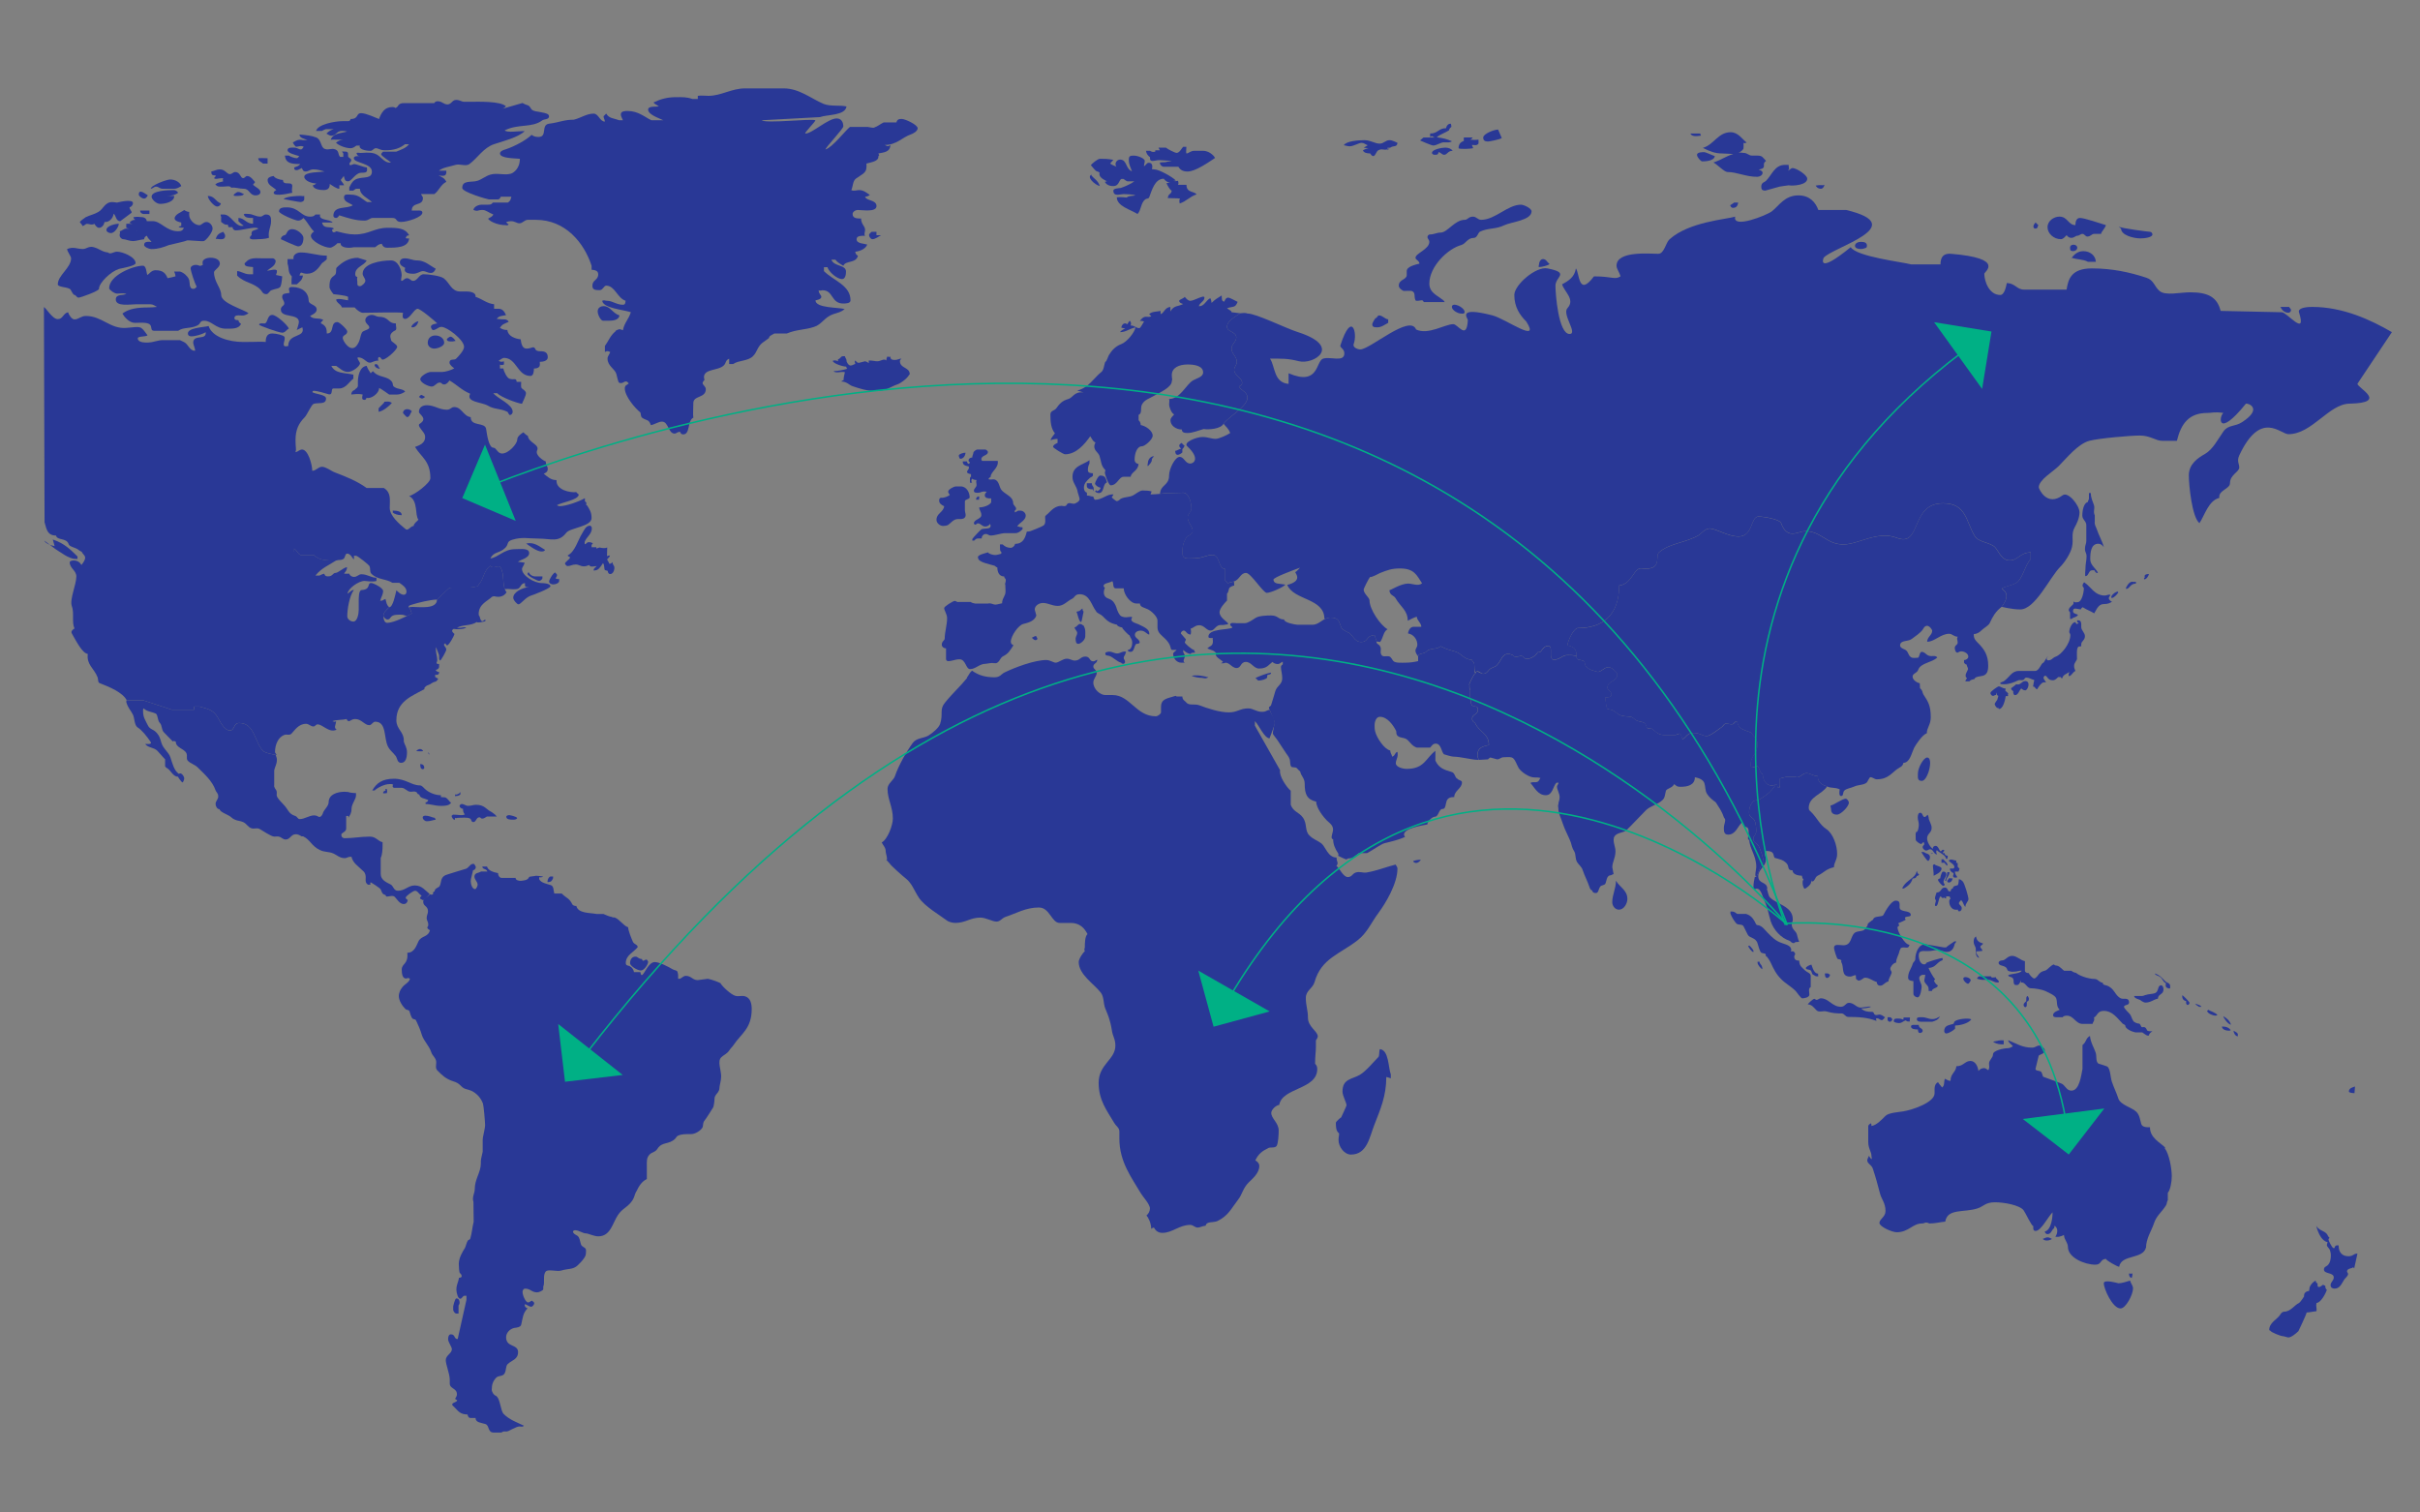 <?xml version="1.0" encoding="UTF-8"?>
<svg id="Layer_1" xmlns="http://www.w3.org/2000/svg" xmlns:xlink="http://www.w3.org/1999/xlink" viewBox="0 0 800 500">
  <rect x="0" y="0" width="800" height="500" fill="#808080" stroke="none"/>
  <defs>
    <style>
      .cls-1 {
        clip-path: url(#clippath-6);
      }

      .cls-2 {
        clip-path: url(#clippath-4);
      }

      .cls-3, .cls-4, .cls-5, .cls-6 {
        fill: none;
      }

      .cls-4 {
        stroke: #fff;
        stroke-width: 1.25px;
      }

      .cls-4, .cls-5, .cls-6 {
        stroke-miterlimit: 10;
      }

      .cls-7 {
        clip-path: url(#clippath-1);
      }

      .cls-8 {
        clip-path: url(#clippath-5);
      }

      .cls-5 {
        stroke: #000;
        stroke-width: .25px;
      }

      .cls-9 {
        clip-path: url(#clippath-3);
      }

      .cls-10 {
        fill: #293896;
      }

      .cls-6 {
        stroke: #00b085;
        stroke-width: .5px;
      }

      .cls-11 {
        clip-path: url(#clippath-2);
      }

      .cls-12 {
        fill: #00b085;
      }
    </style>
    <clipPath id="clippath-1">
      <rect class="cls-3" x="-2500.49" y="-2536.82" width="4758.56" height="3229.02"/>
    </clipPath>
    <clipPath id="clippath-2">
      <rect class="cls-3" x="-2500.49" y="-2536.82" width="4758.56" height="3229.02"/>
    </clipPath>
    <clipPath id="clippath-3">
      <rect class="cls-3" x="-2500.49" y="-2536.82" width="4758.56" height="3229.02"/>
    </clipPath>
    <clipPath id="clippath-4">
      <rect class="cls-3" x="-2500.49" y="-2536.82" width="4758.56" height="3229.02"/>
    </clipPath>
    <clipPath id="clippath-5">
      <rect class="cls-3" x="-2500.49" y="-2536.82" width="4758.56" height="3229.02"/>
    </clipPath>
    <clipPath id="clippath-6">
      <rect class="cls-3" x="-2563.44" y="-2599.77" width="4884.46" height="3354.92"/>
    </clipPath>
  </defs>
  <g class="cls-7">
    <path class="cls-10" d="M443.37,369.37s1.76-3.77,1.76-3.94c0-.97-1.33-3.16-1.33-4.57,0-4.3,3.16-4.03,5.7-5.53,2.02-1.14,4.74-4.48,6.15-5.88.44-.43.17-1.93.52-2.63,2.99.35,2.73,6.06,3.6,8.34v1.32c-.44-.18-1.32-.44-1.49-.44,0,6.4-2.02,10.8-3.95,15.81-1.58,3.94-2.36,9.83-7.72,9.83-2.19,0-4.12-2.55-4.12-4.82,0-1.15.26-1.59.17-2.2-1.05-.79-1.05-2.19-1.05-3.51,0-.35,1.58-1.76,1.76-1.76"/>
    <path class="cls-10" d="M388.94,230.24h1.92c0,1.23.97,1.49,1.33,2.01.79,1.06,2.81.36,4.21.88,2.81,1.06,6.76,2.37,9.83,2.37,2.81,0,3.69-1.32,6.41-1.32,1.67,0,2.64,1.14,4.57,1.14,1.31,0,1.31-.44,2.46-.7.61,1.58,1.75,2.72,1.75,4.39,0,.79-1.41,4.04-1.75,5.09-1.85-.26-3.34-4.21-4.83-5.71v1.5l8.34,14.75c-.44,1.84,2.19,5.7,3.51,6.76v4.65c.88,2.37,2.63,2.37,3.95,4.13,1.58,2.1.61,4.39,2.19,5.97,1.4,1.4,2.37,1.49,3.95,2.63,1.41,1.06,2.16,4.7,5.05,4.7,0,1.5.83,1.71-.05,2.77,1.14.88,2.28,3.69,3.77,3.69,1.41,0,1.5-1.15,2.64-1.5,1.32-.44,2.19.17,3.51,0,3.33-.53,6.5-1.84,9.66-2.63.26.53.61.8.61,1.32,0,5-3.95,11.5-6.15,14.48-2.63,3.52-3.77,6.68-7.02,9.22-5.79,4.56-12.03,5.97-14.22,13.78-.62,2.19-2.9,2.8-2.9,5.27,0,2.72.7,3.94.7,6.58,0,2.99,3.25,4.48,3.25,6.15,0,.52-.53,1.14-.62,1.32v2.2c0,1.4-.27,3.07-.27,5.53.53.52.71,1.05.71,1.75,0,6.85-11.59,6.06-12.56,11.84-1.22.18-2.64,1.67-2.64,2.64,0,1.93,2.46,3.25,2.46,5.88,0,1.41-.17,4.3-.71,5.09-.52.7-2.02.35-2.63.61-2.11,1.05-3.34,1.93-4.39,4.13.79.43,1.32,1.06,1.32,1.85,0,2.45-2.46,4.38-3.51,5.44-1.94,1.92-2.11,3.95-3.51,5.71-2.2,2.81-3.17,5.27-6.76,7.02-1.49.7-3.69,0-3.95,1.58-1.14.08-1.84.61-2.63.61-.96,0-1.49-.88-2.46-.88-3.68,0-5.88,2.63-9.22,2.63-1.49,0-2.28-.79-2.81-1.76-.53.09-.7.35-.88.44,0-1.76-.88-3.69-1.57-4.39.7-.7,1.14-1.41,1.14-2.37,0-1.4-2.46-4.04-2.9-4.83-3.16-5.36-7.2-10.54-7.2-18.26v-2.37c0-1.23-1.05-1.67-1.76-2.9-2.46-4.13-5.09-7.46-5.09-13.17,0-6.15,5.53-7.64,5.53-12.29,0-2.2-.88-3.07-1.15-5-.61-3.77-1.32-5.09-2.19-7.28-.7-1.76-.35-3.77-1.5-5.27-2.28-2.9-7.28-5.97-7.28-10.1,0-.97,1.4-3.16,2.02-3.51-.35-.79,0-.97,0-1.32,0-1.06,0-3.69.88-4.39-.97-1.93-2.55-3.69-5.53-3.69h-3.69c-2.63,0-3.25-5.1-6.85-5.1-4.39,0-7.64,2.02-10.97,3.08-1.31.44-1.75,1.58-3.07,1.58s-3.51-1.32-5.27-1.32c-3.42,0-4.91,1.76-8.34,1.76-1.05,0-2.29-.44-2.63-.71-2.46-1.84-7.55-4.82-9.39-7.63-1.67-2.55-2.2-4.66-4.39-6.41-.62-.43-5.27-4.57-5.27-4.92-.43-.52-.7-.7-1.14-1.23h.27c0-1.32-.44-2.01-.44-2.81,0-1.23-.7-1.67-1.32-2.89,1.93-.97,3.69-5.7,3.69-7.9,0-3.86-1.76-6.33-1.76-9.83,0-1.76,2.02-2.81,2.46-4.22,1.15-3.42,3.78-8.08,5.89-10.97,1.23-1.66,3.51-1.49,5.09-2.37,1.32-.79,3.51-2.55,3.96-3.95,1.05-3.25-.27-4.65,1.49-6.85,2.28-2.89,5.27-5.62,7.46-8.34h-.17c.7-.87.88-1.67,1.75-2.37,2.19,1.58,4.48,2.2,7.46,2.2,1.84,0,2.19-1.06,3.25-1.58,3.42-1.67,9.92-4.13,13.86-4.13,1.23,0,2.37.88,3.07.88.97,0,2.37-1.31,3.69-1.31,1.14,0,1.67.61,2.63.61,1.76,0,1.84-1.32,3.51-1.32s1.23,1.58,2.63,1.58c.53,0,.79-.44,1.32-.53-.09,1.32-1.32,1.14-1.32,2.28,0,.79,1.14,1.14,1.14,1.93,0,1.31-1.14,2.01-1.14,3.33,0,2.19,2.28,4.13,3.95,4.13h2.46c5.7,0,7.73,7.02,14.22,7.02.79,0,1.75-.88,1.75-1.32v-1.75c0-2.81,2.12-2.81,4.84-3.69l.26.17Z"/>
    <path class="cls-10" d="M421.42,238.75l-1.94-4.66c0-.61.62-.61.71-.97.62-1.93.88-2.9,1.41-4.65.52-1.76,2.28-2.19,2.28-4.21,0-1.49-.43-2.72-.43-3.77,0-.52.43-.7.61-.88v-.88c-.7.26-.96.79-1.66.79-.88,0-1.4-.35-1.76-.7-1.4,1.05-1.84,2.19-4.39,2.19-1.84,0-2.55-2.19-4.39-2.19s-1.5,2.02-3.08,2.02c-1.67,0-2.55-2.37-4.21-1.58h-.97c.26-.09.61-.35.7-.52-.53-.53-3.08-1.84-2.2-2.72-.79-1.15-1.76-1.06-2.98-1.67.88-.88,1.84-.7,1.84-2.37,0-.62-.17-.62,0-1.05-.62,0-1.49.09-1.49-.44,0-2.72,6.32-2.19,7.9-2.98-.17-.71-.7-.45-.7-1.06,0-.79,1.67-.44,2.11-.44h2.72c1.06,0,2.64-1.14,3.6-1.76,1.14-.7,3.59-.79,5.09-.79,2.37,0,2.28,1.32,4.3,1.32,0,1.06,3.43,1.67,4.39,1.75h5c2.37,0,3.43-2.37,6.06-2.37,2.89,0,2.72,1.67,3.59,3.51.17.35,1.93,1.4,2.11,1.4,1.58.53,1.93,3.16,4.39,3.16,1.93,0,1.84-1.58,3.15-2.01.7-.27.62-.18,1.23-.27.27.52.27,1.23.61,1.58-.09.18,0,.36,0,.53,0,.88.7.79,1.14,1.49.7,1.05-.08,1.76.44,2.81.44.97,1.58.44,2.55.61.79.18.97,1.06,1.49,1.58.7.7,2.9.52,4.04.52,1.49,0,3.07-.26,4.12-.52v-1.58c0-.79,1.05-.79,1.85-1.06,1.06-.35.79-.7,1.67-1.06,1.68-.61,2.65-.22,3.96-1.19,1.98,1.1,3.06,1.19,4.91,1.8,2.11.7,2.81,2.63,5.35,2.63.09.53.61.7.7,1.05.44,1.32-.09,2.63.44,3.42-.61.35-2.02,3.51-2.02,3.69,0,.27.27.7,0,.88.27.44.18.62.35,1.06v2.72c.35.79.09,1.31.44,2.11.35.79,2.1,0,2.1,1.49,0,1.85-1.93,1.5-1.93,3.07,0,1.06.79,1.06,1.06,1.58,1.4,2.9,4.48,3.34,4.48,7.11-2.29.52-3.78.97-3.78,3.42,0,.62.35,1.06.35,1.49,0,.08-.35,0-.43,0-1.67,0-5.53-1.05-7.9-1.05-.44,0-2.99-.7-3.08-.79-.88-.88-.88-3.51-2.71-3.51-.97,0-1.32.79-1.85,1.31h-4.39c-1.4-.44-2.11-1.58-2.99-2.45-1.05-1.06-2.46-.53-3.42-1.5-.53-.53-.27-1.23-.44-1.58-.97-1.92-2.9-4.65-5.35-4.65-1.23,0-1.76,1.58-1.76,2.81,0,.88,0,1.32.18,2.02.52,2.11,2.99,5.88,5.01,6.32,0,.97.52,1.24.6,2.03,1.06-.26.88-1.41,1.76-1.58.08.35.08.61.08.96,0,1.06-.61,1.76-.61,2.81,0,1.23,2.28,1.85,3.6,1.85,5.88,0,6.32-3.6,9.48-5.97v3.25c1.22,2.54,2.89,2.99,5.44,3.77.97.26,1.05,1.76,1.66,2.1v-.08c.44.79,1.68.61,1.68,1.4,0,2.01-2.55,2.72-2.55,4.83-1.32,0-2.2.35-2.55,1.41-.35,1.05-.26,2.55-1.32,2.55-1.32,0-1.23,2.55-2.55,2.55-.79,0-2.46,1.49-2.46,2.55-2.37.43-7.72,1.4-7.72,3.33,0,.27.17.61.34.79-2.01.96-4.74,1.58-6.84,2.1-1.05.26-4.56,2.72-5.7,3.26h-2.72c-1.49,1.05-1.73,1.77-3.57,1.77l-.55.33c-.27,0-2.51-1.09-2.74-1.21-.23-.11.46-.11-.11-.99-.91-1.37-1.54-2.81-1.54-4.48-.97-.09-.28-1.76-.11-2.55.44-1.93-1.03-2.72-2-3.69-1.05-1.05-3.49-4.08-3.49-6.19-3.07-.7-3.8-2.5-3.8-5.84,0-2.01-1.14-2.46-1.5-4.12-.43-.35-.88-.88-1.14-1.14-.35-.35-1.5-.17-1.76-.43-.53-.53-.35-1.84-.53-2.37-.26-.88-.88-1.59-1.23-2.11-1.05-1.58-1.93-2.9-2.9-4.39-.27-.43-1.49-1.84-1.49-2.1,0-.88.61-2.9.61-4.22v.44Z"/>
    <path class="cls-10" d="M537.98,297.12c0,1.58-1.14,3.6-2.81,3.6-1.23,0-2.19-1.23-2.19-2.46,0-2.55,1.22-4.48,1.22-7.11,1.23,2.11,3.77,3.16,3.77,5.97"/>
    <path class="cls-10" d="M515.43,266.4l-.41-.37c0,.26.14.98.14,1.25,0,1.67.97,3.33,1.5,5.09.62,1.93,2.2,4.83,2.63,6.15.36,1.14.36,1.67,1.05,2.81.7,1.05.27,2.19.97,3.6.35.7,1.58,1.58,1.93,2.81.61,1.84,1.58,3.6,2.28,5.71.09.26.35.88.79.88.09.61.62.97,1.32.88.7,0,.8-1.06,1.14-1.75.44-.88.62-.54,1.67-1.06.7-.35.44-2.64,1.67-2.99.26-.09.88-.09.88-.35l.43-.09-.43-2.28c0-1.67,1.05-3.07,1.05-5.27,0-1.4-.61-2.28-.61-3.86,0-1.85,1.85-2.1,3.42-2.63.61-.18,1.58-1.23,2.28-1.93,1.67-1.67,3.25-3.42,5.01-5.18,1.41-1.4,3.95-1.84,5.53-3.42.79-.79.7-1.76,1.05-2.98.27-.79,2.11-.88,2.72-2.2.71.44.71.88,2.11.88,2.29,0,4.74-.53,4.74-3.16,1.32.26,2.81.79,3.16,2.02.36,1.05.18,2.46.88,3.51.71,1.14,1.67,1.84,2.9,2.81.88,1.41,1.93,2.81,2.55,4.66.09.43.53.7.53,1.14,0,.97-.44,1.49-.44,2.64s.09,2.19,1.4,2.19c2.46,0,3.08-2.55,4.57-4.04.52.53.26.88.79,1.41.18.17.88,0,1.15.44.88,1.31-.62,3.94.52,3.94,0,2.81,2.29,5.09,2.29,8.96,0,.96-.7,2.98,0,3.33.7-1.49.97-2.46,1.75-4.13.09-.26.7-.52.7-.97,0-.7-1.23-4.83-1.84-5.44-.61-.62-1.58-1.05-1.58-2.02,0-.26.08-.52.08-.79v.09c.18-.18.88-1.14.88-1.85,0-1.05-.08-2.89-.7-3.86-.52-.79-1.67-.79-1.67-2.37s.53-2.81,1.41-3.68c.43-.44,1.49-.27,2.19-.71,2.11-1.4,3.43-2.1,5.18-4.74-.52,0-.79.18-1.41.18-1.75,0-2.8-1.93-2.8-3.69-.97-.18-1.15-2.64-1.84-2.64s-1.14.44-1.85.44c-.26,0-.34-.62-.34-.88,0-3.25,2.28-3.34,2.28-6.85,0-1.84-1.23-2.46-2.02-3.77-2.19-1.06-4.04-.88-4.74-3.69h-.52l-.8.79c-1.05.36-2.19-.61-2.89.09-.35.35-.53.7-1.06,1.06-.61.35-3.51,2.8-4.74,2.8-1.49,0-2.37-1.05-4.3-1.05-2.19,0-2.55,1.57-3.77,2.19-.08-.61-.44-1.93-.88-1.93-.53,0-.79.43-1.58.43h-3.68c-2.02,0-2.81-1.32-4.13-2.2-.44-.25-1.14.44-1.41-.17-.35-.7-.35-1.32-1.05-1.67-1.31-.61-2.19-.26-3.24-1.32-1.06-1.06-2.02-.52-3.95-.97-1.58-.35-2.02-1.49-3.6-2.02-.35-.09-1.24,0-1.41-.53-.35-1.05-.26-1.75-.53-2.81v-.79c.97,0,2.02.17,2.02-.96,0-.97-1.33-1.24-1.33-2.2,0-2.28,3.25-1.94,3.25-4.3,0-.88-2.02-2.46-2.8-2.46-1.5,0-2.11,1.31-3.6,1.58-1.67-.53-2.64-.53-3.95-1.84-.53-.53-.09-1.67-1.05-1.93-1.32-.43-2.11,0-2.11-1.49-1.13-.27-1.84-.27-2.98-.27-1.76,0-2.46,1.5-4.47,1.5s-.09-4.56-1.84-4.56c-1.84,0-2.2,2.1-2.99,2.1-.17,0-.34.09-.52,0-.7,1.14-2.11,2.19-3.77,2.19-.7,0-.97-.97-1.67-.97-.52,0-2.64.7-2.81-.35-.79,0-.52-.35-1.4-.35-2.19,0-2.37,2.28-3.86,3.77-.7.7-1.75.7-2.46,1.41-.52.52-.97,1.4-2.02,1.4-.88,0-1.32-.7-2.19-.7-.26,0-.26.44-.44.53-.61.35-2.02,3.51-2.02,3.69,0,.26.27.7,0,.88.27.44.18.62.35,1.06v2.72c.35.79.09,1.31.44,2.11.35.79,2.1,0,2.1,1.49,0,1.85-1.93,1.5-1.93,3.07,0,1.06.79,1.06,1.06,1.58,1.4,2.9,4.48,3.34,4.48,7.11-2.28.52-3.77.97-3.77,3.42,0,.62.35,1.06.35,1.5l3.08-.18c.18-.17.43-.44.78-.62l2.28.62c.88,0,1.14-.7,2.2-.7.97,0,1.67-.18,2.64.08,1.06.36,1.58,2.37,2.28,3.52.88,1.32,3.42,3.08,5.17,3.08.7,0,1.33,0,2.02.18-.35.34-.44,1.14-1.14,1.31-.79.27-1.4-.18-2.19.35,1.31,1.31,2.37,4.03,5.09,4.03,2.28,0,2.37-2.98,3.51-4.12h.7c0,.34-.52.96-.52,1.22,0,1.15.88,2.2.88,3.6,0,1.15-.43,1.32-.43,2.63l.35.18Z"/>
    <path class="cls-10" d="M583.9,316.17c-.26,0-.09-.52-.26-.79-.09-.18-1.15-.26-1.4-.44-.44-.27-1.05-2.37-1.23-3.07-.61-2.02-2.64-1.67-3.25-2.9-.53-1.05-.79-1.58-1.32-2.63-.35-.79-1.23-.61-2.01-.79-.71-.18-2.11-2.63-2.38-3.51v-.71h.53c.88,0,1.05.44,1.76.8h2.89c1.93.61,2.55,1.93,3.26,3.33.17.44.61.35.96.44,1.32.44,1.93,1.49,2.81,2.37,1.67,1.66,2.64,2.8,5.09,3.59,1.32.44,2.81.88,2.81,2.2,0,.08-.17.34-.17.43h.7c.35,0,.61.44.79.79l-.35.88c0,1.15.7,1.41,1.66,1.41,0,1.84,1.06,2.37,2.03,3.33.52.52,1.76.79,1.76,1.67v3.77c-.88.35-.44,1.58-.44,2.46,0,.97-1.76,1.23-2.37,1.23-.44,0-2.02-2.28-2.11-2.37-1.67-1.67-3.25-2.37-4.82-3.95-1.76-1.76-2.46-3.33-3.43-5.36-.17-.44-1.23-2.19-1.49-2.19"/>
    <path class="cls-10" d="M613.66,323.72c-.17,0-.09-.97-.17-1.32-.7-.08-1.14.44-1.85.44-3.25,0-1.84-3.07-2.99-4.83,0-.09.08-.35.08-.43-.17-.44-.7-.44-1.14-.53-.43-.09-1.31-3.25-1.31-3.68,0-1.5,1.84-.88,3.07-.88,2.72,0,2.37-2.72,3.6-3.96.61-.61,1.49-.61,2.46-.79,1.32-.25,1.32-1.14,2.02-1.83-.35-.35.61-1.06.61-1.06.53-.26.45-.44.88-.62.27-.08.36-.52.53-.7.79-.79,2.81-.35,3.16-1.06.7-1.4,2.63-4.73,4.04-4.73,1.5,0,1.32.88,1.32,2.19,0,1.85,3.69.79,3.69,2.54,0,.8-1.93.27-1.93,1.06,0,.18.18.44.35.44-.17.26-2.55,1.23-2.55,1.23.09.26.26.53.35.79-.26.09-.61.36-.61.62,0,1.32,2.37,5.71,3.95,5.71-.26,1.32-.97.88-1.93.88-.26,0-.62.08-.88.17l-.44.88c-.44,1.93-1.14,2.46-1.14,3.95-1.06.17-1.93,1.49-1.93,2.02,0,.61.43.79.43,1.23,0,.71-1.05,2.02-1.05,2.99-1.4.35-1.58,1.4-2.72,1.4-.88,0-1.14-.7-1.14-1.22-1.4-.36-2.37-1.41-3.86-1.41-.7,0-1.14.96-2.2.96-.26,0-.43-.43-.7-.43"/>
    <path class="cls-10" d="M637.1,317.93c-.35.44-.44.88-.97.88-1.31,0-1.84-1.67-1.84-2.98,0-1.76,1.4-1.41,2.89-1.41s2.11-.34,3.34-.34c1.14,0,1.93.61,3.07.61,1.76,0,2.37-1.49,2.64-2.81.26,0,.35-.44.44-.7h-.53c-1.05.7-2.28,1.49-2.81,2.02h-.7l-6.15-1.06c-2.28,0-3.33,2.9-3.33,5,0,.53-.7.97-.79,1.32-.62,2.01-1.58,2.81-1.58,4.74,0,1.05,1.22,1.05,1.75,1.15v4.21c0,.53.7,1.14,1.4,1.14.97,0,1.32-3.07,1.32-3.51,0-1.15-.79-1.76-.79-2.9,0-.62.71-1.05,1.32-1.05.26,0,.44.09.7,0l-.35,1.84c0,1.14,1.41,1.58,1.41,2.72,0,.27.09.54,0,.79h1.13c0-.97,1.94-.88,1.94-1.84-.35-.09-1.23-1.06-1.23-1.58,0-.17.26-.34.34-.52-.52-.27-2.19-3.42-2.19-3.69,2.45,0,2.63-1.93,4.65-2.54v-.7c-.53-.09-5.17,1.32-5.27,1.57l.18-.34Z"/>
    <path class="cls-10" d="M622.17,337.24c-.88,0-.79-.62-1.84-.62-.27,0-.09.62,0,.88-2.9-1.15-5.88-1.32-9.3-1.32-1.05,0-1.32-1.15-2.19-1.15-1.67,0-3.07-.09-4.83-.61-1.32-.44-2.64.43-3.51-.44-.88-.88-1.58-1.94-2.9-1.94.09-.26,1.67-1.84,2.19-1.84.26,0,.44.35.7.35.53,0,.88-.53,1.41-.53,2.63,0,3.78,2.81,6.67,2.81,1.32,0,1.58-1.31,2.64-1.31,1.76,0,2.37,1.57,3.95,1.57l2.63-.34h.7c-.09.44-3.08.7-3.25.61.97.97,2.11,1.14,3.68,1.14.53,0,.53.62.71.79.61.62,1.32-.09,2.1.18.79.26.79.53,1.41.79-.18.35-.79.97-.97.97"/>
    <path class="cls-10" d="M638.76,337.77h-3.17c-.61,0-1.93.09-1.93-.88,0-.7.97-.62,1.59-.62,1.58,0,2.19.62,3.51.62s1.76-.53,2.55-.88c-.61,1.14-1.41,1.4-2.55,1.76"/>
    <path class="cls-10" d="M631.39,337.68h-.79l-.7-.35c-.88.35-1.23.88-2.11.88-.7,0-1.75-.26-1.75-.61,0-.97.7-.88,1.49-.88s1.23.18,1.67.35c0-.26.09-.44.09-.7h2.11c0,.7-.18,1.15,0,1.32"/>
    <path class="cls-10" d="M634.54,341.46c-.43,0-.52-.88-.52-1.14-.88,0-2.28-.09-2.28-.97,0-.71,1.06-.53,1.67-.53h.88c0,1.23,1.31.97,1.31,2.02,0,.26-.43.62-.7.62h-.36Z"/>
    <path class="cls-10" d="M624.01,336.28h.79c.44,0,.44.44.79.62-.09.52-.45.88-.88.88-.27,0-.71-.36-.71-.62v-.88Z"/>
    <path class="cls-10" d="M646.49,339c-.44,0,0,.88-.26,1.15-.44.43-1.93,1.49-2.9,1.49-.34,0-.61-.43-.61-.79,0-1.94,1.66-1.94,2.98-2.37.26-.09.26-.61.44-.79.88-.88,4.74-1.23,5.53-.71-.87,1.32-3.77,2.02-5.17,2.02"/>
    <path class="cls-10" d="M670.36,329.26c.18.7.35.35.35.96,0,.53-.26.88-.7.88,0,.88.17,1.85-.53,1.85-.27,0-.52-.44-.52-.7,0-.88.88-.97.88-1.49,0-.62-.09-1.41.52-1.49"/>
    <path class="cls-10" d="M651.49,324.07c0,.17-.61,1.14-.88,1.14-.53,0-1.58-.97-1.58-1.67,0-1.05,2.45-.35,2.45.53"/>
    <path class="cls-10" d="M659.74,323.02c.09.71,1.05.88,1.05,1.59,0,.17-.35.17-.52.17-1.23,0-1.84-.88-3.08-.88h-2.02c-.35,0-1.58-.35-1.58-.35,0-.44.44-.61.62-.79h3.95c.18.61.79.34,1.31.34l.26-.09Z"/>
    <path class="cls-10" d="M653.33,315.12v-.62c.7,0,1.67-.09,2.02-.17-.08-.7-.7-.88-.7-1.32,0-.52.88-.61.88-1.14-1.49-.35-2.11-1.05-2.28-2.28-.71.35-.79,1.05-.79,1.75,0,1.15.7,1.49.7,2.46v1.15c0,.52.26,1.66,1.14,1.66-.44-.61-.62-.96-.96-1.48"/>
    <path class="cls-10" d="M708.02,331.01c-.7-.88-2.29-.62-2.55-1.76h2.63c.17.08.97-.26.97-.26,1.32-.45,2.63-.36,3.42-.71,1.23-.61.7-2.55,1.93-2.55.53,0,.79.79.79,1.32,0,1.84-1.84,1.49-1.84,3.07-1.58.35-2.37,1.32-4.21,1.32-.35,0-1.5-.61-1.59-.88l.45.44Z"/>
    <path class="cls-10" d="M686.08,321.44c1.06,1.05,4.21,2.19,6.41,2.19,1.06,0,1.58,1.23,2.63,1.23,0,.71.71.79,1.14.88,2.82.88,2.73,3.25,4.84,4.3.88.44,2.72-.52,2.72,1.41,0,.97-1.67.61-1.67,1.41,0,.44,1.49,1.93,1.67,2.1.87.88.7,1.49,1.4,2.55.26.44,1.32.88,1.93.88.26,0,.52.61.7.97.17.43.7.08,1.04.18.53.17.71.7.89,1.05.17.44,1.49.27,1.75.35-.53.35-1.14.79-1.14,1.4h-.53c-.17,0-1.49-.87-1.67-1.05h-2.28c-1.32-.26-3.33-1.23-3.33-2.2,0-.35-.7-.52-.88-.7-1.75-1.76-3.33-4.21-6.23-4.21-2.19,0-2.02,1.58-3.25,2.19.35,1.15-.44,1.5-.44,2.11h-3.33c-2.28,0-2.9-2.72-5.18-2.72-.35,0-1.32.08-1.32.52h-1.85c-.61,0-1.4,0-1.4-.7,0-1.06,1.67-1.49,2.19-1.76-1.23-1.23-.7-2.46-1.15-3.78-.34-1.05-2.8-2.01-3.68-2.46-.96-.44-3.34-.88-4.74-.88-1.32,0-1.85-2.28-3.25-1.85v-.79c-.27.7-.61,1.58-1.32,1.58-.26,0-.79,0-.88-.26-.43-.88,0-1.23-.43-1.93-.44-.7-1.41-.35-1.58-1.06,1.23-.61,3.86-.44,4.48-1.49h-.62c-.97.27-1.58.35-2.54.35-.44,0-.79-.18-1.23-.26-.26-.09-.44-.53-.53-.79-.61-1.23-2.72-.7-2.72-1.93,0-.52.71-.78,1.23-.78,1.05,0,1.67-1.5,3.25-1.5,1.48,0,2.63,1.4,4.21,1.76v3.16c0,.44.53.79,1.32.79,0,.36,1.23,1.76,1.76,1.76.61,0,1.41-1.31,1.58-1.49.7-.7.88-.79,2.1-1.14.79-.26,1.85-1.84,2.9-2.02.09.44.79.35,1.05.44,1.05.34,1.76,1.4,2.28,1.67h2.38c.43.44,1.4.7,1.75.79v.17l-.43-.44Z"/>
    <path class="cls-10" d="M716.89,326.71c-1.05-.18-1.05-.79-.88-1.67-1.14-.52-.97-1.49-2.1-2.19-.7-.44-1.32-.35-1.58-1.05,1.66.53,2.45,1.58,3.42,2.55.7.7,1.67.52,1.67,1.75,0,.18-.09.44,0,.61-.17,0-.35.17-.53,0"/>
    <path class="cls-10" d="M722.68,330.92c-1.06-.17-1.41-1.05-1.23-1.93.53.34,2.37,2.27,2.37,2.54s-.35.7-.61.7-.52-.35-.52-.61v-.7Z"/>
    <path class="cls-10" d="M739.8,342.07c0,.17-.09.35,0,.52-.88,0-1.49-1.31-1.41-1.84.7.44,1.41.62,1.41,1.32"/>
    <path class="cls-10" d="M737.43,340.57c-.09,0-.35.17-.44.17-1.06,0-2.46-.35-2.46-1.4,1.4,0,2.28.35,2.9,1.22"/>
    <path class="cls-10" d="M737.52,338.73c-.88,0-2.46-2.11-2.55-2.8,1.22.7,2.1,1.49,2.55,2.8"/>
    <path class="cls-10" d="M729.96,333.82c.8.45,2.55.97,3.08,1.76-.18.09-.44.17-.7.17-.7,0-2.72-.7-2.72-1.67h.17l.17-.26Z"/>
    <path class="cls-10" d="M725.66,331.62c.97.7,1.58.44,2.11,1.23h-.79l-1.32-.88c.09,0,.44,0,.44-.09l-.44-.26Z"/>
    <path class="cls-10" d="M700.3,424.23c1.14,0,2.63-.53,3.86-.88.27,1.06.97,1.58.97,2.63,0,1.94-2.37,6.57-4.13,6.57-2.63,0-5.53-6.48-5.53-8.33,0-1.41,4.75,0,4.83,0"/>
    <path class="cls-10" d="M704.95,420.99c0,.88-.17,1.05-.26,1.49-.79-.26-.88-.79-.88-1.49.44.09.88.09,1.14,0"/>
    <path class="cls-10" d="M678.35,409.57c-.97.62-2.28.79-3.07,0,1.67-.79,1.84-.61,3.07,0"/>
    <path class="cls-10" d="M662.38,343.91v1.32h-.88c-1.05,0-2.28-.52-2.63-.87,1.58-.35,2.19-.53,3.51-.44"/>
    <path class="cls-10" d="M715.66,379.64c1.4,1.84,2.28,6.58,2.28,9.22,0,1.93-.52,4.65-1.31,5.44v2.46c-.44.7-.18,1.05-.62,1.75-1.58,2.46-3.16,3.34-4.04,6.14-.7,2.1-2.55,4.83-2.55,7.9v-.17c-.97,4.03-8.16,2.19-8.87,6.4-.7-.09-4.3-2.1-4.39-2.63-2.01.18-1.32,1.93-3.51,1.93-3.42,0-9.04-2.28-9.04-5.88,0-1.32-1.14-2.37-1.24-3.51,0,0-.09-.36-.09-.44-.61.35-1.05.44-1.75.62h-1.05c.26-.53.61-1.06.61-1.93,0-1.06-.53-1.41-.87-1.76,0,.26-.18.61-.18.87-.79.35-.88,1.94-2.19,1.94-.44,0-.88-.45-.88-.88,2.19-.44,2.63-5.01,2.55-6.33-1.58,1.58-3.78,6.15-5.62,6.15-1.06,0-.7-1.58-.7-1.58-.61,0-2.54-4.3-3.25-5.27-1.41-1.76-6.59-2.63-9.48-2.63-3.16,0-3.77,1.4-5.71,2.01-4.48,1.49-10-.09-10.7,4.39-1.84.17-3.34.61-5.26.61-1.41-.7-1.41,0-2.46,0-3.08,0-4.39,2.9-8.34,2.9-1.49,0-5.7-1.84-5.7-3.08,0-1.31,2.01-1.93,2.01-3.95,0-2.55-1.31-3.95-1.75-5.53-1.05-3.86-1.32-5.09-2.46-8.51-.43-1.32-2.19-1.76-1.76-3.08.17-.34.27-.7.52-1.14.17.44.53.88.8,1.14.25-.34,0-.7,0-1.14,0-1.32-1.06-2.37-1.06-4.57v-5.09c0-.7.61-.88.96-1.06.09.27.09.61.09.88,1.66-.18,3.68-2.37,4.64-3.33,1.06-1.06,4.22-1.23,5.88-1.5,3.16-.52,10.36-2.98,10.36-5.97v-1.49c0-.88.26-1.75,1.14-2.19.44.79.96,1.14,1.32,1.75.97-.62.52-1.93.97-2.89.7.35,1.13.7,1.84.7,0-2.45,1.76-2.81,1.93-4.83,2.37,0,2.82-1.75,4.66-1.75,1.58,0,2.46,1.75,2.63,3.33.44-.62,1.14-.97,1.94-.97.43,0,1.14.61,1.31.7.53-.79.26-1.4.26-2.19,0-1.24,1.32-1.85,1.32-3.08s3.51-2.01,5-2.01c.61,0,1.32-.53,1.58-.62-.53-.79-1.41-1.05-1.58-2.02,2.99,1.23,4.74,2.46,7.9,2.46,1.14,0,1.5-.7,2.46-.7.53,0,1.76.88,1.76,1.58,0,1.14-1.32,1.22-2.02,1.76l-1.06,4.39c0,.7,1.24.52,1.76.88.53.35.53,1.67.88,1.75,2.37.88,3.69,1.32,5.88,2.19,1.24.44,1.68,2.37,3.34,2.37,2.73,0,3.25-5.18,3.68-7.19v-7.9c1.4-1.06.97-2.2,2.46-2.99.27,2.37,1.4,3.94,1.93,5.62.35,1.23-.09,2.81.88,3.52.88.25,2.54.79,2.9.96,1.05.7,1.05,3.51,1.5,4.91.79,2.37,1.49,3.52,2.19,5.7.7,2.11,4.47,2.9,5.97,4.39,1.05,1.05,1.22,2.72,1.58,3.95.34,1.14,1.75,1.14,2.89,1.14,0,3.51,3.34,5,5.01,6.67l-.09.26Z"/>
    <path class="cls-10" d="M761.66,428.62s0-.61.09-.88c.34-.7.88-.88,1.58-.97,0-.17.08-.35.08-.52,0-1.32,1.31-2.55,2.11-2.9,0,.61.35.88.61.88,0,.61-.09,1.23.43,1.23.62,0,1.06-.62,1.5-.79.09.26.35.35.62.35,0,.7.17,1.15.52,1.32-.27,1.14-2.02,4.39-3.42,4.39-.26,1.32.18,1.67,0,2.72-.44,0-2.55.44-3.25.44-.26,1.06-2.72,6.15-2.72,6.15-.79.79-2.36,2.1-3.33,2.1-.35,0-1.4-.44-1.93-.44s-3.95-1.32-3.95-1.76c-.18,0-.44-.17-.44-.35,0-2.28,2.64-3.51,3.52-4.82.35-.62.79-1.15,1.41-1.15,2.1,0,3.42-2.19,4.92-2.9.43-.18,1.66-2.11,1.66-2.11"/>
    <path class="cls-10" d="M778.25,419.32l-.36-.44c-.09,0-.18.27-.26.27-.88.18-1.76.44-1.76,1.14,0,.26.36.61.36.87,0,.62-1.05,1.5-1.23,1.76-.88,1.32-1.41,3.07-3.25,3.07-.79,0-1.31-.43-1.31-1.14,0-1.05,1.05-1.49,1.05-2.55,0-1.75-3.25-1.05-3.25-2.63,0-.88.79-.97,1.24-1.4.88-.88,1.05-2.11,1.05-3.42,0-.7-.35-1.67-.44-2.02h.09v.36c-.26-.7-.97-.97-.97-1.67,0-.26.17-.62.27-.88-2.02-.35-3.25-3.25-3.77-5.36.96,1.49,2.46,1.58,3.33,2.46.53.53.53,1.15,1.05,1.4-.09.26-.34.35-.34.62,0,.43,1.05,2.37,1.5,2.81h.52c0-.53.36-.88.79-.88h.53c0,2.28,1.14,3.6,3.25,3.6,1.67,0,1.58-.88,2.98-.88"/>
    <path class="cls-10" d="M778.34,361.38c-.71,0-1.85-.18-1.85-.53,0-1.14,1.23-1.4,2.02-1.67"/>
    <path class="cls-10" d="M648.78,298.17c-.08-.23-.31-.39-.47-.62-.33.46-.73.6-.73,1.06,0,.53.94.78.93,1.62,0,.61-.34,1.06-.9,1.05-.24,0-.39-.39-.39-.61-.25.14-.56.06-.8.06-1.12-.02-2.06-1.26-2.04-2.71,0-.54.17-.76.42-.91-.08-.24-.23-.54-.31-.77l-1.12-.03c0,.23-.09.46-.02.69-.48,0-.63-.23-.79-.4,0,0-.17.31-.25.38-.24-.08-.79-.7-.79-.7-.82.75-.7,3.27-1.58,3.25-.64,0,.03-1.44.03-1.75,0-.23-.31-.54-.3-.77,0-.76.34-1.22.52-1.97,1.68.03,1.31-1.66,2.75-1.63,1.04.02.86,1.24,1.42,1.25.16,0,.32,0,.48,0,.02-.53.26-.91.74-.98.02-1.07,1.45-.74,1.7-1.19.25-.53.19-1.6.27-1.83.56,0,.96.4,1.28.71.63.62,1.91,5.15,1.9,5.84-.02.84-.98,1.28-1.01,2.58-.32-.09-1.01-1.77-1-1.93l.08.3Z"/>
    <path class="cls-10" d="M629.39,293.71h-.56c.84-2.29,3.58-3.16,4.49-4.82.17-.38.18-.76.41-.98,0,.76.39.92.7,1.23-.32.23-.4.46-.8.45-.17.69-.74.82-1.38.82-.36,1.75-1.89,2.71-2.87,3.31"/>
    <path class="cls-10" d="M633.81,274.92c.33-.52.5-1.59.51-2.28.02-.91-.37-1.53-.35-2.45.02-.76.19-1.52.82-1.51.88.02.7,1.39,1.42,1.4.48.01.73-.6,1.06-.74,0,.07.16.31.15.38,0,.15.16.38.15.54-.02,1,1.01,2.16.99,3.45-.03,1.69-1.47,1.81-1.5,3.42-.03,1.14,1.06,3.07,1.94,3.47,0-.07,0-.3.01-.38,0-.3.41-.6.89-.59.96.02,1.17,1.78,1.65,1.79.32,0,.4-.52.73-.52.16,0,.32.16.48.17-.09.45-.49.52-.49.9,0,.15.4.09.56,0-.02.61.47.93,1.03.93,0,.23,0,.39,0,.62,0,.15-.17.45-.33.45-.24,0-.31-.39-.39-.61-.47-.93-2.38-1.65-2.85-2.34-.41.52-.17.83.05,1.44-1.12-.01-1.17-1.7-2.29-1.72-.48,0-.81.45-1.29.44-.55-.01-1.19-.71-1.18-1.09,0-.46.34-.68.5-.83v-.76s-.47,0-.47,0c-.16.22-.33.53-.57.52-.32,0-1.75-.95-1.74-1.4.02-1.23-.27-2.84.53-2.67"/>
    <path class="cls-10" d="M647.43,288.14l-1.2-.02c.07.61.37,1.38.69,1.54v.46c-.24,0-.49,0-.72,0-.57,0-.71-.62-.39-1.08v-.45c-.55-.01-1.1-.79-1.18-1.02v-.46c.41.01.97.02,1.05.02.16,0,.4-.3.41-.45.02-1.07-1.74-1.63-1.89-2.25.25-.07.49-.29.73-.29.64.01,1.12.32,1.76.34,0,.22.07.54-.01.76.16,0,.32,0,.48.01.07.46-.02,1.22-.02,1.22,0,0,.55.7.63.7-.09.46-.25.68-.34.98"/>
    <path class="cls-10" d="M639.54,285.78c.31.4,2.31.66,2.3,1.34-.02,1.29-1.88,1.95-2.61,2.4.03-1.3-.27-2.75-.25-3.44,0-.15.33-.37.49-.37s.39.31.47.39l-.39-.31Z"/>
    <path class="cls-10" d="M643.41,289.06c-.02.92-.91,1.51-.92,2.43-.02.7.39.55.38,1,0,.15-.33.37-.48.37-.32,0-1.74-1.48-1.73-2.02,0-.23.49-.45.72-.45.01-.23.44-2.13.85-2.2.81-.21,1.2.41,1.19.86"/>
    <path class="cls-10" d="M644.46,288.31c-.02,1.38-1.07,1.74-1.09,2.89-.08,0-.32,0-.4,0,.25-.91.75-1.52.77-2.89.24,0,.48,0,.72,0"/>
    <path class="cls-10" d="M645.47,290.25c-.02.84-.58,1.52-1.3,1.5-.16,0-.48-.24-.47-.39,0-.45.49-.68.74-1.13.4.16.79.32,1.04.02"/>
    <path class="cls-10" d="M641.8,285.22c.01-.54.01-.84.02-1.15l.72.02c.23.69,1.27.94,1.25,1.93,0,.39-.88-.4-.87-.78-.4-.08-.72-.01-1.12-.02"/>
    <path class="cls-10" d="M637.4,284.61c-.48-.01-2.27-2.95-2.27-2.95h.79c.95.64,1.83.51,2.06,1.42.15.62-.26,1.52-.58,1.52"/>
    <path class="cls-10" d="M638.24,282.18c.16.15.64.09.8,0-.16-.15-.64-.09-.8,0"/>
    <path class="cls-10" d="M635.34,258.15c-1.58,0-1.32-1.14-1.32-2.46,0-1.84,1.84-5.27,3.07-5.27,2.19,0,.26,7.73-1.76,7.73"/>
    <path class="cls-10" d="M605.32,266.23c.7,0,3.69-2.19,4.83-2.19.44,0,1.05.79,1.05,1.31,0,1.23-2.63,3.95-3.94,3.95s-1.94-.61-1.94-1.75c0-.53-.43-1.32,0-1.32"/>
    <path class="cls-10" d="M580.57,289.93c.7-1.49.97-2.46,1.75-4.13.09-.25.7-.52.7-.97,0-.7-1.23-4.83-1.84-5.44-.62-.62-1.58-1.05-1.58-2.02,0-.26.08-.52.08-.79v.09c.18-.18.88-1.14.88-1.85,0-1.05-.08-2.89-.7-3.86-.52-.79-1.67-.79-1.67-2.37s.53-2.81,1.41-3.68c.43-.44,1.49-.27,2.19-.71,2.11-1.4,3.43-2.1,5.18-4.74h.52c0,.7.35.97.53.97.26,0,.44-.52.44-.79v-2.29s2.02-.61,2.37-.52h2.81c1.23.61,2.19-1.23,3.51-1.23,1.41,0,2.28.97,3.77.97,0,2.28,1.75,2.98,3.07,3.42-1.76,2.72-6.06,3.35-6.06,7.11,0,.79.44.97.79,1.32,2.01,2.02,2.9,4.3,5.09,5.7,2.1,1.41,3.51,5.27,3.51,8.16,0,2.03-1.05,2.81-1.05,4.39-2.81.7-3.08,1.67-5.36,2.81-1.06.53-.88,1.93-1.93,1.93-.26,0-.26-.53-.26-.79v.97c0,.88-1.76,2.19-2.11,2.19s-.7-1.23-.7-1.75c0-.71,0-1.05.35-1.23-.35-.17-.53-.88-.61-1.32-1.32,0-3.07-.44-3.07-1.76-1.93,0-.97-1.31-2.02-2.37-1.23-1.23-2.46-1.32-3.86-1.76-.17,0-.44-1.14-.44-1.14-.27-.97-1.32-1.14-2.28-1.14-.71,0-.53.52-.53.96,0,.8.35.97.35,1.68,0,2.63-2.55,3.33-2.55,5.7,0,2.72,2.98,1.67,2.98,4.21h-.17c.35.61.44,2.19,1.05,2.81,2.37,2.37,7.55,2.9,7.55,7.28,0,.88-.35.88-.35,1.67,0,1.58,1.32,2.1,1.67,3.16.35,1.14.35,1.58.79,2.55-.7.09-.79.09-1.14.09-.26,0-.35.35-.62.35-.88,0-.97-.61-1.49-.79-2.72-.88-5.18-3.51-6.15-6.41-.79-2.55-.97-4.39-1.93-6.41-.61-1.22-1.23-4.39-2.64-4.39-.88,0-.34.53-1.14,0-.17,0,0-.35,0-.53,0-1.23.18-2.11.44-3.33h.44Z"/>
    <path class="cls-10" d="M599.35,322.23c-.18,0-.53-.96-.61-1.23-.35-.7-1.76-.27-1.76-.97,0-.44,1.23-1.05,1.84-1.14.44,1.31.97,2.98,2.2,2.98,0,.27,0,.62.08.88h-.61c-.53,0-.79-.53-1.14-.53"/>
    <path class="cls-10" d="M603.3,321.79h.87c.27,0,.53.36.8.44-.09.53-.44,1.06-.97,1.06s-.7-.62-.7-1.06c0-.08-.09-.44,0-.44"/>
    <path class="cls-10" d="M581.36,317.93c.7.88,1.31,1.4,1.22,2.46-.43-.09-1.57-1.49-1.57-2.11v-.34h.7v.44l-.35-.44Z"/>
    <path class="cls-10" d="M578.28,312.58c.53.34,1.93,2.1,1.23,2.1-.35,0-1.49-1.41-1.58-1.93h-.08l.43-.17Z"/>
    <path class="cls-10" d="M660.27,231.29l.35-1.23c-.52-.17-.61-.7-.7-1.14,0,.27-.17.53,0,.79-.44,0-.79.35-1.05.35-.43,0-.88-.52-.88-.97,0-.52,2.46-2.19,2.72-2.19.7,0,1.23.7,2.28.7,0,.26-.17.88.08.88l.79.71c0,.26-.17.61,0,.88-.26,0-.52.17-.79,0-.25,1.58-.96,4.3-2.19,4.3-.26,0-.26-.52-.26-.79v.52c-.7,0-1.22-1.05-1.22-1.4,0-.18.88-1.41.88-1.41"/>
    <path class="cls-10" d="M669.48,228.22c-.7,0-1.06-.53-1.31-.62-.79.79-.96,2.2-2.1,2.2-.44,0-.62-.88-.53-1.32-.53-.35-.7-.53-.7-.96,0,0,1.67-1.23,1.67-1.32,1.5.44,1.76-1.05,2.99-1.05,1.93,0,.88,3.07,0,3.07"/>
    <path class="cls-10" d="M672.21,226.99c-.27,0,0-.44,0-.7,0-.52.27-1.14.27-1.49-1.06-.26-1.59-.79-2.64-.79-.53,0-.62.61-.88.7-.7.35-1.23-.09-1.93.27-1.14.52-2.72,1.22-4.57,1.22-.61,0-1.23,0-1.23-.34,0-.27.79-.45,1.14-.62,1.84-1.23,2.63-3.43,4.91-3.43h5.44c1.5,0,2.02-2.72,2.81-2.72.09,0,1.23-2.11,1.49-2.19-.26.27-.43.61-.43.96,0,.18.27.44.43.44,1.32,0,1.5-.87,2.55-1.22,1.84-.62,4.84-4.3,4.84-7.11,0-.61-.36-.61-.36-1.06,0-1.05.88-3.25,2.02-3.25.18,0,.09,1.14,1.14.26-.08,0-.17-.08-.26-.08-.27,0-.44-.79-.17-.79.61,0,.96.18,1.05.44.27.61.18,1.14.18,1.75,0,1.23,1.22,1.84,1.22,3.07,0,1.41-1.22,1.59-1.22,2.72v.53c-.27.26-.53.09-.79.17-.88.26-.61,2.98-.61,3.95,0,.79-.96,1.32-.96,2.46,0,.79.26,1.14.44,1.66-1.06.53-1.06,1.41-2.11,1.76-.35-.7,0-.79.09-1.4-1.23.79-2.01.88-2.37,2.11-.18,0-.44-.26-.44-.44h-.88c-.53.52-1.05,1.06-1.76,1.06-1.84,0-1.75-1.5-2.55-1.5-.26,0-.53.44-.53.7,0,.35.79,1.41.88,1.41-.26.09-.61.09-.88.09-.61,0-1.66,1.4-2.11,2.28-.7-.17-.61-.88-1.23-.88"/>
    <path class="cls-10" d="M685.9,199.07c.27.09.61,0,.88,0,1.49,0,2.1-3.42,2.1-4.56,0-.36-.44-.53-.44-.88,0-.61.36-.88.53-1.15,2.37,1.58,3.43,4.39,6.85,4.39.7,0,1.31-.52,1.84-.18-.17.45-.53.62-.53,1.06,0,.53.7,1.06,1.06,1.15-.79.52-1.41.79-2.73.79-1.85,0-2.46,2.02-3.16,3.07-1.41-.88-2.28-1.05-3.78-2.02-.26.09-.61.44-.61.7-1.14,0-2.63-.88-2.63.61,0,.88,1.31.88,1.67,1.23-.7.96-1.41.61-2.11,1.32h-.52v-2.02c0-.35-.44-.53-.44-.88,0-.97,1.41-1.58,1.58-2.19v-.7c.17.17.35.26.61.43l-.18-.17Z"/>
    <path class="cls-10" d="M699.86,195.48l.44.35c-.35.53-1.41,1.85-2.19,1.85-.27,0-.18-.52,0-.79.35-.52,1.31-1.32,2.02-1.32l-.27-.09Z"/>
    <path class="cls-10" d="M706.09,192.93c-2.02,0-2.02,1.76-3.25,1.76-.08,0,0-.35,0-.44,0,0,.88-1.93,1.93-1.93.53,0,.96.09,1.32,0v.62Z"/>
    <path class="cls-10" d="M708.89,191c.27,0,0-.45.1-.71.17-.53,1.23-.53,1.4-.53-.08.53-.79,1.76-1.5,1.76-.17,0-.17-.52,0-.52"/>
    <path class="cls-10" d="M693.62,179.76c-2.37,0-2.63,2.81-2.63,5.09,0,2.02,1.84,2.99,2.55,4.48,0,0-.18.08-.26.08-.36.09-.79-.53-.88-.88h-.88c-1.05,0-1.05,1.93-2.11,1.93-.26,0,0-2.11,0-2.55,0-1.58.36-2.64.36-3.95,0-1.23-.53-1.41-.53-2.46,0-1.32.45-1.67.45-2.72v-5.18c0-1.32-1.32-1.84-1.32-3.16,0-1.85.53-4.22,1.84-4.48,0-.53.35-.7.35-1.14v-1.84h.62c0,1.76.7,2.9,1.05,4.04.34,1.23-.35,2.1.26,3.34v2.1c-.18.88.43,1.85.62,2.37.7,2.19,1.84,3.95,2.37,6.06-.43-.62-1.06-1.15-1.85-1.15"/>
    <path class="cls-10" d="M477.6,99.71c-1.93-1.93-5.09-2.63-5.09-5.97,0-5.62,6.06-11.5,10.53-12.73,1.58-.43,2.01-2.37,4.21-2.37,1.06,0,1.41-1.75,1.93-2.02,2.9-1.4,5.09-.7,8.17-2.19,2.19-1.05,8.95-1.58,8.95-4.57,0-.96-2.46-2.19-3.52-2.19-4.39,0-8.51,5-13.16,5-1.06,0-1.58-1.05-2.63-1.05-1.68,0-1.68,1.05-2.81,1.05-3.25,0-5.71,4.21-7.9,4.21-1.32,0-2.19.62-3.51.62-.61,0-.88.52-.88.88,0,.53.61.88.61,1.58,0,2.46-4.57,3.77-4.57,5.26,0,.7,1.23.88,1.32,1.93-1.4.35-4.21.97-4.21,2.46v1.31c0,1.58-2.63,1.41-2.63,3.51,0,1.05,1.58,1.75,1.58,1.75,0,0,2.37-.09,2.63,0,1.49.44.7,1.84,1.31,3.08.17.44,1.58,0,2.19,0,.27,0,.44.53.61.61h6.85c-.27-.52-.62-.88-.88-1.06l.88.88Z"/>
    <path class="cls-10" d="M406.17,195.02c-.33,1.43-.29.72-.55,1.24v2.28c-.88.88-2.46,2.63-2.46,3.86,0,1.76,2.37,2.98,2.9,3.77-.35.35-.7.27-1.14.35-.79.26-1.4-.09-2.19.26-1.14.53-1.41,1.67-2.55,1.67-1.32,0-2.1-1.76-3.68-1.76-1.41,0-1.76.79-2.9,1.14.17.7.17,1.23,0,1.93-1.32,0-1.49-1.31-2.28-1.31-.45,0-.96.52-.96.96l1.67,1.93c-.09.53-.36.79-.36,1.06s2.37,2.46,3.08,2.46c0,.27.17.62.35.79-.43.26-1.32-.09-1.49.52h-.18c-.96-.17-1.84-.88-2.28-1.32v.7c.26.53.52.79.52,1.5,0,.52-.88,1.58,0,2.02h-1.22c-1.41,0-2.63-1.41-2.63-2.9,0-.62.88-.88,1.14-1.32h-1.5c-.34,0-.52-.79-.52-.97-.36-1.22-1.06-2.01-1.85-2.8-1.05-1.06-2.45-1.84-2.45-3.69v-2.28c0-1.23-1.93-3.07-3.17-3.68-1.23-.62-2.63-.7-2.63-1.93h-1.23c-1.93,0-4.13-2.99-4.13-5h-2.63c-1.14,0-.62-1.84-1.14-2.37-.97.61-2.9.61-2.9,1.59,0,.17.26.52.44.52-.18.53-.35,1.06-.35,1.58,0,1.32.79,1.85,1.84,2.2,1.32.43,2.02,1.93,2.28,2.72.35,1.23.97,2.63,1.67,2.99,1.32.61,2.2.17,3.51.17,0,.27,0,.52-.17.7-.35,1.06,1.75,1.49,2.28,1.76,1.76.88,3.86,1.58,3.6,3.42-.88-.17-1.41-1.31-2.81-1.31-1.06,0-1.93.52-1.93,1.4,0,1.14,1.58,1.4,1.58,2.54,0,.44-1.14.44-1.14.44-.79.79-.62,2.64-1.85,2.64-.61,0-.96-.26-.96-.62,1.06,0,1.49-1.31,1.49-2.37,0-1.32-.7-1.67-.88-2.46-.26,0-2.37-2.09-2.46-2.62-.35,0-1.67-.37-1.67-.89-2.72-.61-3.33-1.41-4.83-2.9-.62-.61-1.93-.97-2.11-1.58-1.58-2.02-2.1-5.61-5.44-5.61-1.58,0-1.67,1.14-2.46,1.49-1.67.79-2.81,2.37-4.75,2.37s-3.16-.97-4.91-.97c-1.32,0-2.72.88-2.72,2.2l.53,1.93c-.53,1.76-2.46,2.37-4.3,2.81-1.58.35-4.13,3.95-4.13,5.88,0,.7.44.96.88,1.14-1.14,1.75-1.67,2.81-3.51,3.69-1.06.52-1.23,2.72-2.99,2.19v.09c-.79-.26-2.28.18-2.72.18-2.11,0-3.25,1.76-5.18,1.76-1.32,0-1.41-3.25-3.42-3.25-1.49,0-2.46.61-3.78.61-.53,0-.7-.44-.7-.7v-3.51c-.7,0-1.41-.52-1.41-1.23,0-1.14.97-1.4.97-2.01,0-2.2.79-4.48.79-6.76,0-1.32-.97-2.55-.97-3.34,0-.52,2.98-2.37,3.51-2.37.35,0,.79.53,1.32.35h3.95c.35.35,1.05.44,1.49.53h4.22c1.05-.27,1.58.35,2.46.35.62,0,1.93-.44,2.2-.44,0-1.76,1.14-2.28,1.14-3.95,0-.35-.09-1.89-.09-2.42l-.17.14c.18-.34.35-.96.35-1.31,0-.79-.52-.62-.52-1.32-1.76,0-2.28-1.57-2.28-2.98-.53-.09-.62-.53-1.06-.61-1.41-.44-5.27-1.14-5.27-2.46-.09,0-.09-.26-.09-.34,0-.79,2.46-1.32,3.34-1.58.26.53,1.67.88,2.37.88s1.66-.35,2.02-.44v-.61c-.61-.18-.35-1.49-.44-1.76v-.71h.88c.7.71,1.58,1.14,2.63,1.14.7,0,1.32-.61,1.5-1.32,2.63,0,3.33-1.93,3.86-4.03.53,0,.79-.09,1.23-.18.52-.17,4.03-1.58,4.39-1.93.7-.7.44-1.75.44-2.81,0-.35.79-.88.88-.97,1.23-1.23,2.46-2.63,4.48-2.63,1.14,0,.62.26,1.23,0,.27.26.52-.43.7-.61.62-.61,1.41-.09,2.19-.09.53,0,1.93-.79,1.93-1.49,0-.44-.61-2.11-.61-2.2-.35-2.37-1.76-3.07-1.76-5.18,0-3.68,3.42-3.94,5.62-5.52v1.05c-.44.88-.53,1.41-.53,2.29s.97.96,1.67.96v.7c0,.43-.79.61-1.05.88-.88.87-1.93,1.66-1.93,3.24,0,.88.44,1.49.97,1.58,0,.53.09.7,0,.97.97,0,1.32.35,2.11.35.17.44.35,1.06.61,1.06,2.37,0,4.03-2.02,6.06-1.76-.09.43-.53.7-.53.97,0,.17,1.5,1.23,1.5,1.23.97,0,1.05-.61,1.5-.79,1.49-.7,2.63-.44,3.95-1.06.79-.35,2.19-1.67,3.25-1.67,1.14,0,2.37.09,2.98.35-.18.34-.36.79-.36.96,2.29,0,4.64-.45,6.3-.45s2.74-.11,4.5-.11c1.85,0,2.72,3.28,2.72,5.21,0,1.14-1.24,1.76-1.24,2.9,0,1.84,1.67,2.98,1.67,4.65,0,1.05-1.67,1.4-2.01,1.93-1.05,1.58-1.41,2.99-1.41,5.09,0,2.46,1.76,1.93,3.79,1.93,2.81,0,4.12-1.14,6.23-1.14,2.37,0,1.84,4.57,4.03,4.57v3.59c0,.27.27.44.44.62l.44.52c.44,0,1.49-.44,2.11-.52.09.44,0,.88.09,1.32-.88.18-1.82.61-1.82,1.48"/>
    <path class="cls-10" d="M362.34,146.4c-1.14-.52-1.32-1.31-1.93-2.19-1.84,2.64-4.65,5.97-8.34,5.97-.53,0-3.95-2.11-3.95-2.45,0-.7,1.14-1.15,1.49-1.32v-1.31q-1.22,0-2.28.43c0-.61.96-1.67,1.41-2.28-1.32-1.58-1.5-3.78-1.5-6.24,0-1.32,1.41-1.23,1.93-2.02,1.05-1.49,2.02-2.55,3.95-3.07,1.58-.44,1.93-2.55,5.09-2.19-.97-.26-1.32-.44-2.11-.62,3.87-.97,5.36-4.03,7.99-6.15,1.06-.79.88-3.51,1.58-3.51,0,0,.88-1.93.88-2.02,1.05-1.75,2.28-2.98,4.12-3.68,1.84-.7,4.3-3.69,4.74-5.53-2.2.44-3.08,1.58-5.18,1.58.44-.62,1.41-1.06,1.76-1.23-.44,0-1.32-.27-1.32-.27.17-.88.62-1.4,1.32-1.4.27,0,.44.26.7.26.27-.53.53-.88.79-1.14.45.52.53.97.26,1.58,1.41,0,1.76.88,2.9.88.44,0,1.41-2.11,1.58-2.19-.61-.17-.61-.26-1.4-.17.44-.7,1.14-1.41,2.02-1.41.61,0,1.14.17,1.75-.17-.43-.44-.34-.35-.7-.7.88-.88,2.45-.79,3.77-1.05v1.05c1.14-.26,1.4-2.28,3.25-2.37v1.49c1.14-2.1,2.63-1.58,4.21-2.46-.7-.26-1.31-.44-1.31-1.06,0-.43,1.57-.79,1.84-1.31.53.61,1.06,1.31,1.85,1.31,1.32,0,4.66-2.19,4.66-1.05,0,1.23-1.5,1.58-1.85,2.81,1.75.18,2.28-1.84,3.77-2.64.35.62.35,1.06.44,1.58,1.23-1.23,1.93-1.58,3.34-2.46.09,1.14-.09,1.93.88,2.02.26-.7.61-1.32,1.32-1.32.43,0,2.37,1.05,3.07,1.41-.79,2.1-1.49,1.4-3.51,2.1.87.7,1.49.79,1.49,1.32.79.09,2.63.35,2.9.35-1.23.88-4.39,2.46-4.39,4.48,0,1.67,3.07,1.58,3.07,3.51,0,1.5-1.58,2.2-1.58,3.69,0,1.66,1.76,2.63,1.76,4.39,0,1.06-.88,1.58-.88,2.63,0,1.93,2.63,2.46,2.63,4.39,0,.53-.79.97-1.05,1.14.79,1.4,2.8,1.75,2.8,3.68,0,2.9-6.06,6.14-7.9,8.6-.88,1.76-4.92,2.02-6.58,1.76-1.76.52-3.77,1.31-5.27,1.31-1.14,0-1.92-.18-1.92-1.15-1.85,0-3.77-1.22-3.77-3.07,0-.88.97-1.5,1.22-1.93-.88-.35-1.66-2.37-1.66-3.33,0-.62.17-1.15,0-1.76,3.69,0,5.62-4.83,7.9-6.15,1.24-.7,3.34-1.14,3.34-2.63,0-2.19-2.89-2.63-5.09-2.63-2.9,0-5.27,1.06-5.27,3.51,0,1.06.27,1.49,0,2.02,0,2.02-4.03,3.77-5.88,4.83-1.49.88-3.07,1.23-3.95,2.81-.7,1.23.18,2.89-1.14,3.51v1.76c.44.35.7.97.7,1.58,1.58.27,3.95,1.84,3.95,3.51,0,1.32-2.63,3.51-3.52,3.51-1.75,0-2.45,2.55-2.45,4.39,0,1.05.79,1.4,1.31,1.49-.26,2.37-2.37,2.55-2.64,4.21h-2.36c-1.5,0-2.02,2.81-4.22,2.81-.7,0-1.93-3.69-1.93-4.12,0-.27.18-.62.18-.88-1.5-1.5-1.32-2.73-1.93-4.66-.43-1.31-1.75-1.67-1.75-3.25,0-.62.52-1.41.61-1.58v.43Z"/>
    <path class="cls-10" d="M790.71,109.8c-6.94-4.04-16.15-8.34-26.33-8.34-2.81,0-4.76.59-4.39,1.76,2.71,8.52-4.04-.09-5.71,0l-20.19-.44c-1.14-4.56-4.13-6.15-10.1-6.15-3.25,0-8.16,1.23-10.09-.44-1.76-1.49-1.85-3.6-4.39-4.39-5.36-1.76-11.15-3.07-17.99-3.07s-7.81,3.59-8.35,7.01h-14.04c-2.47,0-2.81-2.02-5.71-2.19-.27,1.24-.79,3.96-2.19,3.96-3.69,0-5.26-4.57-5.26-7.02,0-.62,7.09-5.09-10.98-6.59-2.27-.19-3.51.79-3.51,3.51h-9.65c-2.9-.79-18.09-2.55-20.02-5.7-11.52,9.39-8.95,3.51-8.95,3.51,2.72-3.42,29.26-10.58,7.46-15.8h-9.22c-.87-2.46-2.81-4.83-6.58-4.83-4.56,0-6.41,3.42-8.78,5.27-1.75,1.32-13.11,5.88-12.12,1.76-2.89.88-15.25,1.71-21.68,7.46-1.35,1.21-1.75,4.82-3.77,4.82-2.9,0-13.78-1.06-13.78,3.95,0,1.05.96,2.1,1.31,3.51-1.92,1.23-2.63,0-8.77,0-5.21,6.98-4.74-1.06-5.97-2.63-.44,2.81-2.28,4.03-4.57,5.26.71,2.46,4.45,5.01,1.76,7.9-1.85,1.99,3.57,8.52.72,8.52-3.69,0-4.67-13.26-4.67-15.98,0-2.99,4.89-4.21-2.63-5.7-3.79-.76-10.97,5.44-10.97,8.78,0,4.03,1.84,6.67,3.95,8.77,4.88,7.64-6.79-.89-11.14-2.01-12.02-3.11-8.14.96-8.17,1.57-.38,6.77-3.25,1.32-4.83,1.32-2.72,0-8.29,3.69-12.29,1.76-2.01-5.18-15.18,6.59-18.43,6.59-1.05,0-2.58-.77-2.2-1.76,1.37-3.55-.61-11.23-4.39.43-.25.75,1.31,1.06,1.31,2.63,0,3.08-4.56.97-7.02,1.75-2.46.8-1.27,9.18-11.41,4.84v3.51c-5-.44-4.39-5.79-6.14-8.35,3.77,0,5.83-.11,9.48.84,4.87,1.28,14.71-4.82-.27-9.61-4.28-1.38-13.78-6.15-16.67-6.15-.26,0-.35-.35-2.37-.08-1.23.88-4.39,2.46-4.39,4.48,0,1.67,3.07,1.58,3.07,3.51,0,1.5-1.58,2.2-1.58,3.69,0,1.66,1.76,2.63,1.76,4.39,0,1.06-.88,1.58-.88,2.63,0,1.93,2.64,2.46,2.64,4.39,0,.53-.79.97-1.05,1.15.78,1.4,2.8,1.75,2.8,3.68,0,2.9-6.06,6.14-7.9,8.6.7.97,1.58,1.41,2.19,3.07-1.05.7-3.69,1.93-4.83,1.93-1.5,0-2.46-.62-4.39-.62s-6.35,1.78-5,3.04c4.44,4.14,2.1,5.74,1.05,5.74-1.76,0-2.02-2.2-3.52-2.2-1.58,0-3.51,4.04-3.51,6.15,0,3.42-2.81,2.95-2.99,6.03,1.17-.12,2.25-.25,3.14-.25,1.67,0,2.74-.11,4.5-.11,1.85,0,2.72,3.28,2.72,5.21,0,1.14-1.24,1.76-1.24,2.9,0,1.84,1.67,2.98,1.67,4.65,0,1.05-1.67,1.4-2.01,1.93-1.05,1.58-1.41,2.99-1.41,5.09,0,2.46,1.76,1.93,3.78,1.93,2.81,0,4.12-1.14,6.24-1.14,2.37,0,1.84,4.57,4.03,4.57v3.59c0,.27.27.44.44.62l.44.52c.44,0,1.49-.44,2.11-.52,1.93-.53,2.1-2.81,4.04-2.81,1.58,0,5.62,6.59,6.85,6.59s5.44-1.85,6.15-2.72c-.18,0-2.46-.35-2.46-.35-.35,0-1.49-.26-1.49-1.32,0-.7,6.4-3.07,8.78-3.94,0,0-1.14,1.31-1.59,1.49.18.52,2.47,2.91-2.64,4.21,2.2,5.18,12.29,4.3,12.29,11.24l.35-.06c.52-.23,1.08-.38,1.76-.38,2.89,0,2.72,1.67,3.6,3.51.17.35,1.93,1.4,2.1,1.4,1.58.53,1.93,3.16,4.39,3.16,1.94,0,1.84-1.58,3.15-2.01.7-.27.62-.18,1.23-.27.27.52.27,1.23.61,1.58-.09.18,0,.36,0,.53l1.24.17c1.05-1.4,1.05-3.51,2.45-4.21-2.37-1.31-5.97-6.58-5.97-9.57,0-.88-1.93-2.19-1.93-3.51,0-.43,1.67-3.69,2.11-4.21.44.27,3.07-1.23,3.34-1.32,2.28-.88,3.68-1.49,6.57-1.49,4.75,0,5.54,2.29,7.29,4.92-1.32,1.05-3.07.08-4.65.08-2.37,0-5.88,2.28-6.15,2.19.09,1.76,1.49,1.67,2.02,2.63,1.67,2.9,4.04,4.04,4.04,7.46.7-.35,2.37-1.23,2.99-1.32.09,1.32,1.49,2.02,1.49,3.33h-2.63c-.79,0-1.58.88-1.76,2.2,1.85.26,3.08,2.02,3.08,3.68,0,.97-.62,1.23-.62,2.02s.79,1.76.88,1.84c0-.79,1.05-.79,1.85-1.06,1.06-.35.79-.7,1.67-1.06,1.68-.61,2.65-.22,3.96-1.19,1.98,1.1,3.06,1.19,4.91,1.8,2.11.7,2.81,2.63,5.35,2.63.09.53.61.7.7,1.05.3.9.01,1.97.46,3.18.98-1.09,1.74.42,2.62.42,1.05,0,1.5-.88,2.02-1.4.7-.71,1.76-.71,2.46-1.41,1.5-1.5,1.67-3.78,3.86-3.78.88,0,.61.35,1.4.35.18,1.05,2.29.35,2.82.35.7,0,.96.96,1.67.96,1.66,0,3.07-1.05,3.77-2.19.18.08.35,0,.52,0,.79,0,1.14-2.11,2.99-2.11s-.18,4.56,1.84,4.56,2.72-1.5,4.48-1.5c1.14,0,1.85,0,2.98.27l.09-.44c-.35-2.11-.88-2.55-3.07-3.07.26-1.75,2.1-5.7,3.51-5.7,8.08,0,13.61-4.21,13.61-14.04,4.47-.61,4.76-6.03,7.46-5.71,7.08.85,4.3-4.04,5.7-5.27,3.51-3.07,8.86-3.16,13.17-5.7.62-.35,2.11-2.2,3.51-2.2,2.29,0,5.97,2.64,9.66,2.64,4.84,0,3.87-6.58,6.59-6.58,1.58,0,6.97.84,7.46,2.19,2.04,5.67,5.7,2.63,7.9,2.63,5.45,0,7.03,4.39,12.73,4.39,4.83,0,11.29-4.62,17.56-2.19,8.41,3.26,4.3-11.41,15.36-11.41,7.81,0,7.55,6.23,10.54,10.97,1.14,1.84,5.09,2.01,6.58,3.52,1.14,1.14,2.2,4.39,4.83,4.39,2.9,0,3.42-2.64,7.02-2.64v2.19c-1.93,1.94-2.63,6.58-4.83,7.9-2.01,1.14-5.55,1.42-4.38,2.19,2.92,1.95-.44,5.71-.44,5.71,0,0,3.42.88,6.14.88,5,0,9.73-10.57,13.24-14.08,1.4-1.41,3.36-4.27,3.88-6.55.62-2.55-.42-4.18.95-6.62.51-.91,1.54-2.9,1.54-4.83,0-2.37-3.81-6.99-5.56-5.67-5.2,3.92-7.9-2.1-7.9-2.63,0-2.46,4.74-5.18,6.58-7.02,2.72-2.72,6.32-7.28,10.1-8.34,3.33-.88,13.78-1.75,16.68-1.75,3.59,0,5.26,1.75,7.46,1.75h4.83c1.41-5.79,4.04-9.22,10.1-9.22,1.58,0,2.28-.44,5.27,0-1.5,1.14-2.12,8.75,7.46-3.07.97-.18,5.56,1.72-1.32,6.14-2.4,1.54-4.56.79-6.14,3.07-1.84,2.63-3.51,5.97-6.15,7.46-2.2,1.23-5.27,3.25-5.27,7.03,0,3.24,1.05,13.87,3.51,15.8,1.76-2.63,2.99-7.46,6.58-8.35-.44-2.45,3.51-2.98,3.51-4.82,0-2.9,3.07-3.69,3.07-5.26,0-1.06-.86-2.13,0-3.96,7.1-15.17,13.61-7.02,16.24-7.02,7.82,0,13.34-9.96,20.19-10.09,13.03-.26,2.64-5.18,2.64-6.58"/>
    <path class="cls-10" d="M634.9,227.52h-.18s-.09-1.41-.09-1.66c-.71-.09-2.37-.97-2.37-2.2,0-1.05,1.49-1.14,1.84-2.19.79-2.37,4.56-2.37,6.32-4.13-.7-.97-2.01,0-3.25-.79-.61-.35-.96-1.05-1.93-1.05-.71,0-.71,1.93-1.23,1.93-.7,0-1.58.26-2.28-.18-1.05-.7-.7-1.58-1.76-2.37-.35-.26-1.84-.61-1.84-1.49,0-1.85,2.55-1.23,3.77-2.11,1.05-.79,3.07-2.1,3.77-3.25.18-.26.53-1.15,1.41-1.15.7,0,1.66,1.15,1.66,1.67,0,1.4-1.66,2.01-1.66,3.6,2.46,0,4.47-2.63,7.28-2.63,1.06,0,1.49.96,2.81.96-.44.88,0,.88,0,1.93,0,.88-.97.79-.97,1.85,0,.44.26,1.49.88,1.49.26,0,.61-.43,1.23-.43,1.05,0,2.37.7,2.37,1.75,0,.61-.7,1.14-1.41,1.14v.88c.18.17.35.53.88.62,0,.52.44.96.44,1.49,0,.26-.79,1.4-.79,2.02,0,.34,0,.79.43.87-.09.44-.52.7-.52,1.15h1.31c.54-.53.71-.53,1.76-.8,0-.79,2.2-.88,2.72-1.05,1.23-.35,1.76-1.32,1.76-3.34,0-3.43-1.31-5.44-3.25-7.37-.79-.79-1.66-1.58-1.5-3.08,1.06,0,1.93-.61,2.64-1.32.62-.61,2.19-1.5,2.55-2.2,1.14-2.37,1.85-3.77,3.95-5.44,0,0,3.36-3.76.44-5.71-1.17-.78,2.37-1.05,4.39-2.19,2.19-1.32,2.9-5.97,4.83-7.9v-2.19c-3.6,0-4.13,2.63-7.02,2.63-2.63,0-3.69-3.25-4.83-4.39-1.49-1.5-5.44-1.68-6.58-3.52-2.99-4.74-2.72-10.97-10.54-10.97-11.06,0-6.95,14.67-15.36,11.41-6.27-2.43-12.73,2.19-17.56,2.19-5.7,0-7.28-4.39-12.73-4.39-2.19,0-5.86,3.04-7.9-2.63-.49-1.35-5.88-2.19-7.46-2.19-2.72,0-1.75,6.58-6.59,6.58-3.69,0-7.37-2.63-9.66-2.63-1.4,0-2.89,1.85-3.51,2.2-4.31,2.54-9.66,2.63-13.17,5.7-1.4,1.23,1.38,6.12-5.7,5.27-2.7-.32-2.99,5.09-7.46,5.71,0,9.83-5.53,14.04-13.61,14.04-1.41,0-3.25,3.95-3.51,5.7,2.2.52,2.72.97,3.07,3.07l-.09.44c0,1.49.79,1.06,2.11,1.49.96.26.52,1.4,1.05,1.93,1.32,1.32,2.28,1.32,3.95,1.84,1.49-.27,2.1-1.58,3.6-1.58.79,0,2.8,1.58,2.8,2.46,0,2.36-3.25,2.01-3.25,4.3,0,.97,1.32,1.23,1.32,2.2,0,1.14-1.06.96-2.02.96v.79c.27,1.05.18,1.76.53,2.81.17.53,1.05.44,1.4.53,1.58.52,2.02,1.66,3.6,2.01,1.93.44,2.89-.09,3.95.97,1.05,1.06,1.93.7,3.24,1.32.7.35.7.97,1.05,1.67.27.61.97-.08,1.41.18,1.32.88,2.11,2.19,4.13,2.19h3.68c.79,0,1.05-.43,1.58-.43.43,0,.79,1.32.88,1.93,1.22-.61,1.58-2.19,3.77-2.19,1.93,0,2.81,1.05,4.3,1.05,1.24,0,4.13-2.46,4.74-2.8.53-.36.7-.71,1.06-1.06.7-.7,1.84.27,2.89-.09l.79-.79h.53c.7,2.81,2.55,2.63,4.74,3.69.79,1.31,2.02,1.93,2.02,3.77,0,3.51-2.28,3.6-2.28,6.85,0,.26.09.88.35.88.7,0,1.14-.44,1.85-.44s.88,2.46,1.84,2.64c0,1.76,1.05,3.69,2.81,3.69.61,0,.88-.18,1.41-.18h.52c0,.7.35.97.53.97.26,0,.44-.52.44-.79v-2.29s2.02-.61,2.37-.52h2.81c1.23.61,2.19-1.24,3.51-1.24,1.41,0,2.28.97,3.77.97,0,2.28,1.75,2.98,3.07,3.42,1.49.7,2.54.18,4.22.97-.09.45-.36,2.2.43,2.2.96,0,.44-1.15,1.14-1.84.61-.62,2.37-.88,3.07-1.23,1.67-.79,3.34-.44,4.39-1.49,0,0,.88-1.67,1.06-1.67.88,0,1.32.7,2.19.7,4.04,0,5.01-2.46,7.46-3.86.7-.35,1.15-.7,1.32-1.58,2.11,0,2.72-3.25,3.51-4.91.53-1.06,2.9-4.57,4.22-4.83,0-1.93,1.31-2.81,1.31-5.35,0-3.78-.88-5.18-2.46-7.55-.27-.44-.27-1.5-1.05-1.94l.09-.08Z"/>
    <path class="cls-10" d="M756.48,103.4c.44,0,.88-.44.88-.88,0-.53-.52-.7-.62-1.06h-2.9c.52,1.06,1.4,1.93,2.64,1.93"/>
    <path class="cls-10" d="M673.79,74.42l-.88-.88c-.35.44-.7.79-.7,1.32s.27.7.7.7c.7,0,.79-.79.88-1.31h-.26l.26.17Z"/>
    <path class="cls-10" d="M617.17,81.71c-.62.35-1.22.61-2.01.61-.97,0-1.94-.27-1.94-1.06,0-.88,1.06-1.31,1.94-1.31,1.22,0,2.01.26,2.01,1.31,0,.53-.44.79-.7,1.06l.7-.61Z"/>
    <path class="cls-10" d="M583.55,63.01c-1.06,0-1.31-.43-1.31-1.31,0-1.41,1.05-1.41,1.58-1.94,2.02-2.02,2.81-5.26,6.32-5.26h1.14c0,1.23.44,1.23-.26,1.93.62-.18.97-.87,1.59-.87,1.22,0,4.82,2.27,4.82,3.51,0,2.1-4.57,2.45-6.15,2.19-.35,0-3.07.45-3.07.45l-4.65,1.31Z"/>
    <path class="cls-10" d="M563.36,50.28c.44,0,2.9,1.15,3.51,1.32-.17,1.58-3.07,1.76-4.12,1.76-.52,0-1.76-1.41-1.76-2.19,0-.88,1.85-.88,2.37-.88"/>
    <path class="cls-10" d="M582.67,57.13c0,.79-.96,1.32-1.75,1.32-3.87,0-6.68-1.58-9.84-1.58-1.05,0-3.34-2.46-4.65-3.16,2.89-.97,3.77-1.93,6.58-2.81-.88,0-3.16-.17-3.68-.17-2.46,0-4.12-.71-6.4-1.84,3.69-1.06,5-5.18,9.21-5.18,2.46,0,3.87,2.37,5.27,3.42-.88.35-.7.18-1.05.09.09,1.06,0,1.32,0,1.76,0,.52-.97,1.23-1.67,1.58.88-.27,1.14,0,1.85,0,1.06,0,1.58.88,2.63.88h1.76c1.75,0,1.75.61,2.89,1.75-.87.7-.7.88-.7,1.75s-1.23.97-1.75,1.14c.61.18,1.31.45,1.31,1.06"/>
    <path class="cls-10" d="M571.96,67.84c.53-.27.96-.62,1.32-.88h1.32c-.17,1.23-.7,1.75-1.76,1.75-.44,0-.79-.44-.88-.88"/>
    <path class="cls-10" d="M562.31,44.84c-1.32.18-2.99.44-3.51-.7h3.24l.27.7Z"/>
    <path class="cls-10" d="M603.12,61.08c-.09.62-.53,1.32-1.14,1.32-1.06,0-1.5-.61-1.76-1.06,1.84-.34,2.1.09,2.89-.26"/>
    <path class="cls-10" d="M459.33,48.97c-1.49,1.14-2.28-.09-3.68.7-.79.43-.96,2.01-1.76,1.93-.43-.09-.7-.53-.96-.88h.08c-1.31,0-2.19-.26-2.45-1.05.7-.36,1.14-.54,1.84-.7-.79,0-1.22-.09-1.58-.17.44-.27.88-.44,1.32-.79-.79-.26-1.23-.79-2.02-.79-.97,0-2.63,1.14-3.95,1.14-.7,0-1.23-.26-1.93-.35.79-1.4,4.91-1.67,6.76-1.67,2.19,0,3.42,1.14,5.1,1.14,1.31,0,1.93-1.14,3.24-1.14,1.06,0,2.11.7,2.64.88-.18,1.58-1.32.79-2.37,1.58-.27.09-.61.09-.88,0v.88l.61-.7Z"/>
    <path class="cls-10" d="M491.82,46.78c-1.06,0-1.5-.44-1.5-1.32,0-1.23,3.6-2.63,4.92-2.63l1.22,2.81c-.61.44-4.04,1.15-4.65,1.15"/>
    <path class="cls-10" d="M488.75,46.16c.08.79,0,.96,0,1.31-.53.79-1.41.44-2.19.44l.44,1.05c-.53.26-4.83.44-4.83,0,0-1.32.7-2.02,1.75-2.37-.09-.7,0-.97,0-1.14h2.9c-.18.44-.7.7-.88.7.52.09,2.01.17,2.81,0"/>
    <path class="cls-10" d="M477.33,51.17c-.53,0-1.23-.88-1.76-.88-.17.88-.52.88-1.31.88-.44,0-.88-.27-.88-.61,0-1.24,3.51-1.76,4.39-1.76,1.15,0,2.02.43,2.46,1.05-1.76,0-1.66,1.32-2.9,1.32"/>
    <path class="cls-10" d="M477.33,47.04c-1.05,0-2.45,1.06-3.51,1.06-.62,0-4.21-1.58-4.38-1.67.52-.44.7-.62,1.13-.97h3.69c-.97-.35-.61-.7-1.49-.18v-1.14c2.63,0,2.72-1.76,5.27-1.76.09-.79.7-1.49,1.49-1.49.18,0,.27.79.27,1.06-.35.26-.79.7-.79,1.14-1.4.88-3.16,1.41-4.04,2.29,2.46.35,3.08.52,5.01,1.32-.71.52-1.67.35-2.63.35"/>
    <path class="cls-10" d="M389.99,67.23c-.17-.71-.17-1.14.09-1.58-1.06-.17-2.9-.08-4.04-.17.17-1.58,1.14-1.14,1.31-2.46-.61-.17-1.4-1.75-1.75-2.45.44-.09.79-.18,1.23-.18-1.4-.17-2.11-1.31-2.11-1.31-2.98,0-3.94,3.86-4.82,6.14-.18.52-.88.35-1.32.7-1.49,1.15-1.31,3.6-2.55,4.83-2.1-1.41-6.84-2.55-6.84-5.53,1.23-.18,3.25.09,3.25.09.88-.71,1.84-.45,2.9-.71-.52-.35-3.33-.44-3.95-.44-1.06,0-3.34.97-3.34-1.15,0-.79,2.02-.79,2.46-.88,1.14-.35,3.51-1.4,4.48-2.19h-2.29c-.17,0-.97-.52-1.31-.79h-.7c-.79.44-.79,2.37-2.63,2.37-1.41,0-2.37-.52-2.81-1.4.26-.09.43-.17.7-.17-1.5-.79-2.81-1.49-2.46-2.9-.27-.09-.43-.35-.7-.35-.61,0-1.58-1.49-2.19-2.11.35-.43,2.19-2.1,3.07-2.1,1.41,0,2.37,0,4.39.35-.44.53-.79.79-1.05,1.24.88.7,1.76.7,2.37,1.31-.35-.17-.61-.61-.61-1.14,0-.79.7-1.49,1.49-1.49,2.37,0,1.76,3.07,3.95,3.86-.52-1.41-1.05-2.2-1.05-3.86,0-1.31.61-1.31,1.75-1.31s3.52.88,3.52,1.75c0,.61-.26,1.14-.26,1.75.7-.35.88-1.14,1.58-1.14,1.41,0,1.23,1.4,1.06,2.11.26,0,.61.09.88.09,1.49,0,6.15,2.63,7.02,3.68-.27.09-.62.09-.88.09.7.18.96.09,1.58,0,.17.44.26.97,0,1.32h2.81c0,2.72,2.54,2.02,3.33,3.16-2.37.79-3.33,2.28-5.53,2.99"/>
    <path class="cls-10" d="M401.67,52.22c-2.11,1.4-6.5,4.48-9.05,4.48-1.58,0-2.46-.53-3.07-1.58h-5c-.79-.26-1.05-.7-1.14-1.4.61-.09,1.57-.09,1.75-.09.79-.26,1.76-.26,2.19-.43-.34,0-3.94-.27-4.12-.27-1.49,0-3.25,1.06-3.07-.97-.71-.52-1.23-1.23-1.32-2.11h1.32c.52.35,1.22.53,1.75.26v-.43h1.5l-.44-.88h2.46c.53.52,3.07,1.75,3.51,1.75,1.05,0,1.76-1.67,2.19-2.02h1.06c0,1.15-.18,1.58,0,2.2.79,0,1.31-.88,2.63-.88h2.9c1.75,0,3.42,1.32,3.95,2.37"/>
    <path class="cls-10" d="M360.59,57.74c1.14,1.5,2.37,1.84,2.98,3.77-1.75-.44-4.48-3.07-2.72-3.77v.26l-.26-.26Z"/>
    <path class="cls-10" d="M311.43,164.57c.53,0,2.02-.43,2.55-.97-.36-.52-.53-.7-.53-1.13,0-.61,1.76-1.67,2.63-1.67h1.49c2.02,0,2.98,2.1,2.98,3.6,0,.7-1.58.62-1.58,1.32v2.98c0,.7.62,1.76-.09,2.46-.53.52-1.4.43-2.28.43-1.41,0-2.46,1.5-3.16,1.93-.43.26-1.14.35-1.67.35-1.06,0-2.19-.96-2.19-2.02,0-2.19,2.19-2.37,2.55-4.48-.88-.44-1.67-.96-1.67-1.85,0-1.14.7-.97.97-.97"/>
    <path class="cls-10" d="M317.48,151.67c-.26,0-.52-.7-.52-1.06,0-.52,1.49-.96,2.2-.96,0,.96-.7,2.02-1.67,2.02"/>
    <path class="cls-10" d="M336.09,169.14c.61-.44.44-.34,1.14-.34,1.06,0,1.85.79,1.85,1.66,0,1.58-2.11,2.37-2.81,3.51.88.26,1.23.35,1.76.35v.61c-.79.8-1.41,1.32-2.46,1.32h-3.51c-.88,0-3.25.79-4.57.79-.61,0-.96-.52-1.58-.52-.88,0-1.41.79-1.41,1.49h-1.23c-.61,0-.88.35-1.23.7h-.61v-.53c.17-.35,2.81-3.16,3.07-3.25,1.23-.34,2.98.09,2.98-1.14,0-.17-.17-.44-.17-.61-.35.53-.97.88-1.58.88-1.14,0-1.49-1.05-2.46-1.05-.53,0-.44.44-.88.44-.18,0-.44-.26-.44-.44,0-1.32,2.46-1.41,2.46-2.72,0-1.15-.7-1.59-.7-2.55,1.58,0,3.51-.79,3.95-1.67v-1.32c-.88.09-2.11-.09-2.11-.97,0-.7.44-.88.61-1.23-.26,0-.53-.08-.79-.08-.88,0-1.32.43-2.02.43-.79,0-1.4,0-1.4-.7s.88-1.15.88-1.84c0-.79-.26-.97,0-1.67-.7,0-1.23-.26-1.49-.44-.43.7-.17.97,0,1.32h-.7v-1.4c0-.27.09-.45.35-.63v-.79c-.53-.08-1.32-.34-1.32-.7,0-.43.61-1.06.61-1.14v-.7c-1.32-.26-2.02-.52-2.02-1.67h1.4c0,.53.44.79.61.79s.35-.35.35-.52c-.18-.09-.44-.35-.44-.52,0-.7.61-1.05,1.23-1.05,0-.71.35-1.06.35-1.5s.88-1.14,1.41-1.14h2.54c.35,0,.88.61.88.79,0,1.23-1.93,1.05-2.2,2.28,0,.26.09.44.27.7h5.18c.35,2.46-2.37,3.51-2.37,5.35-.35.09-.61.36-.7.71.88.26,1.32-.09,2.02.08,1.67.53,1.4,2.63,2.46,3.69,1.4,1.4,3.68,2.02,3.68,4.12,0,.7.97,1.14.97,1.84,0,.27-.18.53-.44.62v.61c.61-.18.7-.44,1.05-.61l-.44.34Z"/>
    <path class="cls-10" d="M323.28,164.14c-.53.26-.61.61-.61,1.05h.97c0-.44.09-.79.09-1.05h-.44Z"/>
    <path class="cls-10" d="M300.54,123.93c-.7,1.23-2.8,2.81-3.94,3.16-2.11.7-3.78,2.19-6.76,2.19-3.25,0-5.53-.79-7.9-1.58-1.23-.35-1.93-1.58-3.86-1.58.26-.17.52-.44.79-.44,0-1.14.27-1.67.44-2.64-1.4-.35-2.89.53-3.78-.35,1.32,0,3.61-.44,4.57-.79-.26-.18-.35-.45-.35-.7-1.05,0-4.3-.97-4.48-1.93.79-.26,1.23-.09,1.76.17v-.7c.7,0,.88-.97,1.58-.97h.7c.09.52.44.79.53,1.32-.09.61.7,1.75,1.32,1.75s1.14-.44,1.58-.53c-.18-.61-.26-.79,0-1.14.35.35.61.79,1.14.79l2.11-.53c.7.18.88.44,1.23.62-.09-.26,0-.62,0-.88,1.32,0,2.01.26,2.81.26,1.14,0,2.19-1.05,2.98-.26,0-.7.18-.97.35-1.32.62.17.62.26.97,0,0,1.05.7,1.14,1.58,1.14.79,0,1.32-.44,2.11-.44-.26.18-.53.53-.53.79,0,2.55,3.25,1.93,3.25,4.39l-.18.18Z"/>
    <path class="cls-10" d="M149.12,265.35c-.62,1.06-2.28,1.06-3.34,1.06-2.02,0-3.42-.62-5.09-.62v-.53c.43,0,.79-.34.88-.79-1.32-.61-2.72-.52-2.98-1.85-.7,0-.61-.61-.97-.79-.7-.35-1.14-.09-1.84-.09-1.23,0-1.84-1.31-3.08-1.31h-2.54c-.53-.35-.44-.7-.17-.97-.35-.35-.79-.26-1.23-.26-1.67,0-4.04,1.23-4.92,2.11h-.79c1.4-2.37,3.24-3.87,7.19-3.87s5.71,2.2,8.61,2.2c.61,0,1.32.88,1.49,1.05,1.23,1.23,3.42,2.2,5.44,2.2,0,.18-.08.44,0,.61l1.32.09c.96.26,1.4,1.49,2.02,1.75"/>
    <path class="cls-10" d="M127.88,260.87c.09.45.18.88,0,1.32-.08,0-1.23.17-1.23,0,0-.62.53-.79.79-.79v-.61h.18l.26.08Z"/>
    <path class="cls-10" d="M143.24,270.18c.53.18.7.44.79.79-1.06.17-1.85.52-2.9.52-.7,0-1.4-.61-1.4-1.32,0-.35.52-.53.88-.53,1.05,0,2.28.53,2.81.7l-.18-.18Z"/>
    <path class="cls-10" d="M170.98,270.44c-.26.53-.88.53-1.41.53-1.05,0-2.19-.08-2.19-.97,0-.44.7-.53.97-.53s2.37.44,2.63.97"/>
    <path class="cls-10" d="M161.85,267.98c.88.7,1.75,1.06,2.37,1.94h-3.25c-.61.35-.97.7-1.58.7-.53,0-.44-.44-.88-.44-1.14,0-1.06,1.58-2.02,1.58-.79,0-.61-.87-1.06-1.14-.79-.52-2.89-.26-3.95-.26-.61,0-.61.26-1.06,0,0,.26-.09.44-.09.7-.52-.09-1.05-.88-1.05-1.41.18,0,.35-.26.44-.35,2.02,0,2.9.44,3.95-.08-.52-.53-.61-1.15-.61-1.85-.52,0-1.14-.44-1.14-.97,0-.26.44-.61.71-.61.79,0,1.31.61,2.1.61,1.14,0,1.67-.35,2.64-.35,2.81,0,3.34,1.49,4.92,2.29l-.44-.36Z"/>
    <path class="cls-10" d="M182.83,290.37v-.62h-.79c-.53,0-1.06.88-1.06,1.76,0,.27.53,0,.79,0,.52,0,.88-.79,1.05-1.14"/>
    <path class="cls-10" d="M210.39,316.26c.52.35,1.14.79,1.84.79.18,1.14.97.17,1.41.17.35,0,.61.62.61.79,0,.79-1.31,2.81-2.37,2.81-1.32,0-3.6-1.58-3.6-2.37,0-1.32.71-2.2,1.75-2.2.09,0,.35.09.35,0"/>
    <path class="cls-10" d="M149.82,431.86s.52-2.63,1.06-2.63c.79,0,1.05.7,1.05,1.4,0,.53-.26.71-.35.97v2.63h-.79c-.53-.09-.97-.88-.97-1.23v-1.15Z"/>
    <path class="cls-10" d="M141.57,305.99v-.52c0-.7-.53-1.23-.53-1.93,0-1.06.44-1.4.44-2.28,0-1.85-1.58-1.59-1.58-3.16,0-1.23,1.75-1.76,2.2-2.46.7.18.44.18,1.05,0v-.52c0-.17.35-.44.53-.44,0-.88.88-1.14,1.4-1.49.52-.35.61-1.49.79-2.19.44-1.41,1.23-1.67,2.37-2.02,2.1-.7,3.51-1.06,5.7-1.75,1.14-.36,1.41-1.67,2.55-1.67.43,0,.79.97.79,1.06,0,.7-.53,1.05-.88,1.05-.27,1.32-.79,2.81-.79,3.6,0,.97.49,2.66,1.45,2.66.35,0,.84-1.08.84-1.43,0-1.05-1.06-1.67-1.06-2.72,0-1.31,1.4-1.14,2.19-1.67h2.1c-.35-1.05-1.67-.61-1.67-1.66l1.54.02c.35,1.41,2.33,1.91,3.64,2.17,0,.88.52,1.49,1.06,1.58h4.74c0,.79,1.06.97,1.75.97,1.32-.18,2.19-.18,2.72-1.23.09-.27,1.93-.27,2.19-.45.88,0,2.46.26,2.46.26-.35.27-1.06.35-1.32.18v.7c.61,1.23,2.46,1.49,3.77,1.93,1.14.35.88,1.67,1.23,2.81h2.46c1.67,1.67,2.45,1.41,3.51,3.59.18.36.88.53,1.32.53.61,2.46,4.3,2.19,6.67,2.63h2.28c.62.26,2.02.96,2.9.96v.18h.52c1.41,0,3.25,2.89,4.75,3.25,0,1.06,1.14,3.86,1.58,4.82.43.88,1.58.88,1.58,1.76-1.4,1.75-3.94,2.64-3.94,5.27,0,.88.79.79,1.22.97.88.44,1.32,1.14,1.5,2.02h2.11c0,.26.18.97.43.97.35,0,.7-.62.97-1.05.88-1.41,1.93-3.25,3.34-3.25,1.58,0,4.74,1.67,5.88,2.37.7.43,1.49.26,1.67.96.26.8.18,1.41.18,2.19h.61c.79-.35,1.14-.96,1.94-.96,1.84,0,2.19,1.41,3.95,1.41l3.34-.44c1.67.36,3.16.97,4.12,1.41.79,1.32,3.51,3.77,4.92,4.21,1.23.35,2.02-.17,3.25.17,1.76.53,2.2,2.38,2.2,4.21,0,6.5-3.57,8.22-5.94,11.81-.52.79-.91,1-1.43,1.8-.88,1.31-1.85,1.49-2.72,2.37-1.32,1.32-.01,4.15-.01,6.26,0,1.58-.6,3.04-.6,4.18,0,.43-.35.79-.44,1.06-.35.43-1.14,1.31-1.14,2.01,0,.88-.27,2.63-.44,2.99-1.32,2.02-1.75,2.9-3.07,4.66-.35.52-.27,1.58-.44,1.93-.52,1.05-2.37,2.28-3.86,2.28-1.66,0-2.99-.08-4.3.53-.53.26-.61.7-.88.96-2.11,2.11-4.3.88-5.88,3.34-.7,1.14-1.84,1.14-2.55,1.85-1.14,1.14-.97,2.37-.97,4.03v4.13c-1.76.88-2.63,2.37-3.51,4.22v-.09c-.61,1.15-.52,1.75-1.23,2.9-1.58,2.36-3.34,2.63-4.83,4.9-1.76,2.64-2.43,7.02-6.47,7.02-1.41,0-3.36-.96-3.98-.96-1.23,0-2.37-1.06-3.69-1.06-.26,0-.7.18-.7.44,0,.79,1.32,1.22,1.58,1.49.7.7.7,1.67,1.05,2.72.26.97,1.67.97,1.67,1.93,0,1.06,0,1.64-.43,2.34-.79,1.23-1.41,1.79-2.29,2.66-1.49,1.49-3.34,1.06-5.44,1.75-1.4.44-4.3-.53-5.09.27-1.14,1.14-.26,3.77-.88,5.01v-.18,1.06c0,.43-1.41,1.05-2.02,1.05-1.84,0-2.2-1.23-3.95-1.23-.61,0-.88.61-.88,1.06,0,1.23,1.06,3.51,1.84,3.51.44,0,.97-.53,1.23-.61.35.35.79.44.79.88,0,.52-.7,1.14-.88,1.14-1.05,0-1.41-.79-2.28-.79,0,.97.53,1.15.97,1.32-1.58,1.58-1.58,3.16-2.1,5.35-.18.97-1.76,1.05-2.37,1.14-1.4.35-2.63,1.58-2.63,3.07,0,3.43,3.95,2.19,3.95,4.92,0,2.46-2.19,2.72-3.42,3.94-.7.7-.44,1.84-.97,2.99-.61,1.23-2.02.7-2.81,1.49-1.05,1.06-1.5,2.29-1.5,3.95,0,.88.79,1.93,1.32,2.02,1.58.88,1.49,4.92,2.63,6.06,1.93,1.93,4.3,2.72,6.67,3.86-.35.52-.87.26-1.4.26-1.32,0-3.51,1.66-4.3,1.66h-.97c-.27,0-.61.35-.88.35h-2.46c-2.02,0-1.31-2.37-2.72-2.81-1.32-.44-3.25-.44-3.25-2.01h-1.67c-.7,0-.88-.71-.97-1.15-2.46,0-3.16-1.22-4.3-2.36-.26-.28-.79-.7-.79-.88,0-.79,1.57-.7,1.67-1.49-.26-.09-.44-.26-.7-.43.27-.44.61-.97.61-1.5,0-2.11-2.37-1.75-2.37-3.6v-1.23c0-1.93-1.32-5-1.32-6.49,0-1.58,2.02-2.2,2.02-3.6,0-.7-1.05-2.11-1.23-3.07v-.88h.08c0-.53.35-.97.79-.97,1.58,0,.97,1.58,2.28,1.58l2.9-12.99v-1.32c-.26,0-.52-.08-.79,0-.61.27-.7.97-1.31.97-.7,0-1.23-2.02-1.23-2.99,0-1.67.61-2.37.88-3.95.62,0,.88-.26.88-.52,0-.53-.52-.97-.52-.97-.36,0-.44-2.46-.44-3.07,0-2.01,1.23-4.04,2.02-5.27.35-.61.52-1.85.97-2.46.27-.34.7-.26.79-.61.61-2.02.61-3.51,1.14-5.61l-.08-6.58c-.53-1.58.43-2.81.43-4.21,0-3.34,2.02-5.53,2.02-8.51v-.79c0-.61.44-2.19.61-3.07v-3.86c0-1.24.79-3.6.79-5.01,0-.88-.43-6.07-.7-7.03-.79-2.1-2.19-3.42-3.77-4.21-1.32-.61-2.28-.43-3.25-1.4-1.06-1.06-1.59-1.4-2.81-1.76-2.46-.79-3.69-2.02-5.26-3.6-.7-.7-.36-1.67-.36-2.72,0-1.4-1.31-2.1-1.66-3.34-.7-2.1-2.46-3.69-3.08-5.62-.61-2.01-1.14-3.16-1.93-4.83-.26-.52-.88-.35-1.14-.61-.61-.61-.79-1.84-1.05-2.46-.26-.53-.97-.35-1.32-.71-.97-.97-2.19-2.71-2.19-4.3,0-1.05.61-2.28.97-2.63.79-1.32,2.37-1.67,2.72-3.08-.79-.53-.7-.08-1.32-.08-1.23,0-1.4-1.76-1.4-2.99,0-2.01,2.22-1.66,1.84-5.53,2.37,0,2.98-2.37,3.69-3.78.97-1.93,3.25-1.31,3.78-3.68-.44-.17-.88-.62-.88-.88l.35-.7v.08Z"/>
    <path class="cls-10" d="M139.29,252.62c.7.09.96.61.96,1.22,0,.18-.26.44-.44.44-.88,0-.88-.97-.88-1.66,0-.09.26,0,.35,0"/>
    <path class="cls-10" d="M137.62,248.32c.18-.35.79-.71,1.23-.71.61,0,.88.44,1.05.71-.88.09-1.76,0-2.28,0"/>
    <path class="cls-10" d="M142.01,249.37c-.26.09-.52-.44-.44-.7l.44.7Z"/>
    <path class="cls-10" d="M150.43,262.62v.53c0,.08.27,0,.36,0,.44,0,1.05-.18,1.4-.53v-.79c-.35.53-1.06.97-1.76.79"/>
    <path class="cls-10" d="M140.4,227.76c-4.11,2.32-9.37,3.99-9.37,10.37,0,2.9,2.46,3.78,2.46,6.59v-.18.62c.26,1.05,1.05,1.93,1.05,3.51,0,1.84-.44,3.51-1.93,3.51-1.31,0-1.23-1.4-1.75-2.19-1.06-1.4-1.93-1.84-2.63-3.25-1.41-2.8-.35-8.16-4.21-8.16-.79,0-1.15,1.15-1.93,1.15-1.59,0-2.55-2.03-4.66-2.03-1.23,0-1.49.7-2.19.7-.27,0-.62-.43-.62-.7-1.4.35-3.25.18-4.74.7.88.27.7.27,1.23,0-.09,1.32-.88,2.11.17,2.81-2.46,1.23-4.57-1.75-6.32-1.75-.53,0-.79.7-1.32.7-.97,0-1.49-.88-2.46-.88-2.54,0-3.77,2.2-4.83,3.25-.7.7-1.49.08-2.37.43-1.93.7-3.07,3.07-3.07,5.7,0,.26.43.62.43.87-1.49-.17-3.68-.61-4.39-1.31-2.81-2.81-2.72-9.22-7.9-9.22-1.93,0-1.41,2.46-3.07,2.46-1.85,0-3.25-2.99-3.95-4.21-1.49-2.55-3.16-2.9-6.15-3.68h-1.75v1.05h-7.29l-9.39-3.08h-5.53c-1.32-2.63-5.79-4.48-8.95-5.7-.7-.26-.44-1.23-.7-1.93-1.23-3.08-3.69-4.13-3.25-7.73-1.84-.26-3.77-4.15-5.27-6.76-.43-.76.35-1.32.88-1.67-.97-1.93-.03-5.17-.88-7.37-.82-2.13,1.49-7.12,1.49-9.84,0-1.92-2.19-2.71-2.19-4.64,0-.53.97-.62,1.32-.62,1.32,0,2.11.7,2.55,1.49.43-.53,1.23-1.58,1.23-2.37,0-.88-.8-1.14-1.14-2.02h70.22v-1.06c1.14.88,1.05,1.58,2.2,2.2h4.39c1.76,1.76,4.04,1.76,7.29,1.76-2.37,1.58-4.83,2.46-6.85,5h1.32c.61-.26.97-.53,1.58-.62.35.79.61.88,1.32.88,1.49,0,1.58-1.14,2.37-1.14.96,0,2.54-1.67,3.86-1.93,0,1.23-.62,1.49-.97,2.19h1.76c.08.62.88,1.06,1.49,1.06,1.15,0,1.5-.88,2.46-.88,2.1,0,3.16,1.15,5,1.15v1.05c-1.32.44-3.25,0-3.95,0-1.93,0-5.44,2.46-5.62,4.22.88-.53,1.23-1.23,2.11-1.23-1.49,1.93-2.19,6.41-2.19,8.69,0,.97,1.05,1.76,2.02,1.76,1.32,0,1.76-2.64,1.76-3.78v-2.81c0-1.11-.03-3.77.95-3.83,3.2-.19,1.73-2.33,3.17-2.33.7,0,3.95,1.58,3.95,2.64,0,1.22-.7,2.02-.97,3.24,1.06,0,.88-.35,1.76-.61.35,1.4.35,2.01,1.23,2.72-1.05,1.06-1.93,1.67-1.93,2.99,0,.88.35,2.19,1.23,2.19,2.28,0,6.41-2.19,8.16-3.07-.26-.88-.61-1.67-.88-2.1.62,0,.62-.09,1.06-.09,2.54,0,8.14.84,8.16-2.46.2-.1,3.38-3.28,3.93-3.72.43-.36,2.52-.24,4.58-.24h2.19c.82,0,1.65-.24,2.22-.31.88-.11.63-.49.94-.82,1.59-1.62,1.55-4.58,3.78-6.07,1.05,1.32,2.7-.6,3.4.63,1.41,2.46.28,6.05,1.95,8.15-.62.97-1.58,1.5-2.81,1.5-1.06,0-1.14-.44-2.02,0-1.41,1.41-4.39,2.37-4.39,5.7,0,.26.09.7.35.79,0,.44.35,1.57.88,1.57.18,0,.97-.61.97-.61v.61c-1.06.27-2.55.62-2.9.27-1.75,1.32-4.74.79-6.5,1.93h.88c.79,0,1.58-.44,2.2,0-1.23.44-2.11.44-3.34.44-.27,0-.53-.09-.79-.09-.27.09-.53.35-.53.62,0,.44.79,1.05.79,1.05-.17.7-1.84,3.77-2.46,3.77-.26,0-.44-.53-.61-.7l-.44.43c.17.71.79.97.79,1.67,0,.53-1.76,3.6-2.02,3.6-.17,0-.35-.34-.35-.53v-.97c0-.61-.79-2.02-.96-2.9-.17.45-.09,1.15-.09,1.15,0,.61.44,2.19.44,3.07s-.53.79,0,1.32h.61v.88c0,.7-.72,1.07-1.16,1.07.35.61.77.68,1.21.76-.17.97-.57.89-1.36.89v.7l1.03.61c-.27.35-.55.88-1.03.97-1.03.2-1.49.88-2.19,1.06-1.05.35-.97.61-1.49,1.14l.24.16Z"/>
    <path class="cls-10" d="M14.73,172.65c.62,2.02.79,4.39,3.78,4.39.44,1.76,3.51.62,4.21,2.9.26.88,2.46,1.05,3.34,1.93.17.18.63.37.98.54,0,0-.01,0-.01,0h70.22v-1.06c1.14.88,1.05,1.58,2.2,2.2h4.39c1.76,1.75,4.04,1.75,7.28,1.75,1.14-.35,1.32,0,2.28-.44.88-.44.53-1.84,1.41-1.84,1.05,0,1.76,1.58,2.11,1.93.17-.35.08-1.06.08-1.23h.7c.52,0,4.21,2.99,4.39,3.33.52,1.06,0,1.94.7,2.63,2.02,2.02,4.75,1.58,6.94,2.99h2.28c1.05.7,2.37,1.57,2.37,2.9,0,.61-.35,1.05-.88,1.05-1.05,0-2.1-1.14-2.46-1.49-.35,1.41-1.14,5.62-2.37,5.62-1.05,1.06-1.93,1.67-1.93,2.99.26.44.79,1.05,1.32,1.05.79,0,.88-.53,1.23-.88.79-.79,2.11-.7,3.33-.7,1.14,0,1.66.62,2.1.35.55-.27,1.04-.52,1.41-.71-.16-.52-.34-1.01-.52-1.41-.09-.35-.53-.52-.53-.87,0-.44.88-.61,1.14-.7,1.93-.61,6.06-1.66,8.25-1.66.2-.1,3.38-3.28,3.93-3.72.43-.36,2.52-.24,4.59-.24h2.19c.81,0,1.65-.24,2.22-.31.88-.11.63-.49.94-.82,1.59-1.62,1.55-4.58,3.78-6.07,1.05,1.32,2.7-.6,3.4.63,1.28,2.24.46,5.41,1.57,7.56l-.05-.29v-.26c.17.09.61,0,.88,0,.52,0,2.72.35,3.51-.17.79-.53.79-1.67,2.11-1.76,0,1.23-.09,1.32,1.31,1.32-2.02.17-5.18,1.58-5.18,3.51,0,.79,1.23,2.19,1.76,2.19.7,0,2.33-2.35,4.08-2.88.44-.09,6.45-2.38,6.45-3.08,0-.96-2.28-1.06-2.81-1.06-2.55,0-6.59-2.46-6.59-4.65,0-.52.7-1.23.88-2.1-.44,0-1.4-.26-2.2-.26.53-.7,3.69-1.15,3.69-2.9s-2.72-1.31-4.57-1.31c-3.86,0-5.62,2.72-8.25,3.07,1.14-2.37,2.99-1.58,4.92-3.51,1.23-1.22.35-2.02,2.2-2.63,3.33-1.05,5.26-.43,8.6-.43,4.39,0,6.79,1.44,9.39-1.94,1.27-1.64,8.34-2.02,8.34-4.83,0-2.02-.7-2.9-1.5-4.21-.7,0,.31-.86-.7-1.31v-1.06c-2.02,1.15-6.23,2.64-8.34,2.64-.26,0-.79-.17-.88-.35,1.76-.97,6.63-1.63,7.16-3.3.09-.44-.66-.56-.75-1-2.11.26-6.58-.7-6.58-3.69v-.27c-1.93,0-3.07-1.23-4.21-2.1.44-.26,1.32-.53,1.32-1.59,0-.88-.79-1.58-.62-2.46-.79-.26-3.64-2.07-2.9-3.68.92-1.99-2.81-2.46-3.07-4.83-.26,0-1.14-.79-1.49-1.15-.61.45-2.02,1.23-2.02,2.46,0,1.31-2.81,4.56-5,4.56-1.58,0-1.84-1.93-2.9-1.93-1.49,0-2.1-4.31-2.37-6.14-.35-2.47-5.1-.71-5.1-3.95-2.46-.35-2.98-3.34-5.44-3.34-1.14,0-1.14.88-2.46.88-2.55,0-4.13-1.49-6.59-1.49-1.31,0-2.63.61-2.63,2.19,0,.88,3.1,2.16.26,3.95-1.11.7,1.6,2.64,1.76,3.95.31,2.6-2.17,3.25-3.31,3.7,2.02,3.42,5.07,4.55,5.07,10.35,0,1.58-5.27,5.52-7.02,5.88,3.05,1.55,1.84,6.32,3.07,7.81-.35.53-1.5,1.15-1.58,2.1-1.05,0-1.81,1.72-2.63,1.05-2.17-1.74-5.27-4.47-5.27-7.02,0-2.81.53-5.01-1.92-6.59h-5.71c-3.25-2.37-6.93-3.78-10.79-5.27-.7-.26-2.72-1.75-3.95-1.75-1.32,0-1.93,1.32-3.25,1.32,0-2.11-1.41-7.02-3.34-7.02-.88,0-1.32.7-2.19.88.35-1.06,0-1.41,0-3.95,0-3.51,1.05-5.61,3.07-7.64.7-.7,2.19-4.12,2.9-4.39,1.49-.52,4.12.36,4.12-1.75,0-1.32-3.36-1.42-4.59-2.12.79.26-1.87-1.53,5.27.65,1.85.57.73-1.87,1.78-1.87h1.93c2.11,0,3.25-2.19,4.65-3.25v-1.32c-2.99-.7-5.97-.26-7.29-2.9h1.58c1.14.7,2.28,2.01,3.95,2.01,1.4,0,3.95-1.84,3.95-2.89,0-.35-1.32-1.93-.62-1.93,1.93,0,2.64,1.76,3.86,1.76.79,0,1.32-.7,2.9-.7-.44-.53-.02-2.08,1.05-.44.58.88,5.1-2.99,5.1-4.13,0-.79-2.02-1.66-2.02-2.19,0-.61-1.19-2.01,1.58-3.34.34-.79,0-.7,0-2.19-2.81,0-2.11-2.19-5.71-2.19-.79-.09-1.41-.62-2.2-.62-1.05,0-2.19.7-2.19,1.76,0,1.14,1.32,1.58,1.32,2.37,0,.88-2.02.88-2.46,1.76-.7,1.49-.47,2.66-1.73,4.28-1.98,2.53-4.59-1.56-4.59-2.53,0-1.14,1.49-.88,1.49-2.19,0-.61-2.55-3.08-3.25-3.08-2.55,0-.79,3.78-3.51,3.78,0-1.49-.17-2.55-2.02-3.42.26-.44.44-.7.88-1.06-1.4-.88-3.33,0-4.39-1.32.61-.35,2.19-.97,2.19-2.11,0-1.67-2.59-1.6-2.63-2.9-.09-2.73-2.02-4.48-5.44-4.56-1.67-.04-.96,1.05-.88,1.93-1.05.27-2.46,0-2.46,1.32,0,.88.7,1.31.7,2.19s-1.14.79-1.14,2.02c0,2.9,5.97,1.14,5.97,4.12,0,.53-.7,2.63-.7,2.63.61-.35,1.14-.52,1.84-.88,1.14,3.6-4.66,1.85-4.66,6.15-2.87.78-.61-2.11-1.31-3.07-.27-.44-2.64-1.05-3.95-1.05-1.58,0-2.19.97-2.19,2.81-1.49-.18-2.46,0-7.47,0-4.74,0-10.26-1.67-11.41-5.27-1.58.43-6.85.52-6.85,2.46,0,.61.41.95,1.11.95,1.41,0,3.72-.69,4.77-1.38.35,2.89-4.12.52-4.12,3.51,0,.61.96,2.63.52,2.63-1.76,0-2.11-2.19-3.6-2.89l-1.32-.62h-5.62c-1.76,0-2.9.7-4.83.79-3.47.16-3.47-1.11-3.47-1.38,0-.79,2.68-.46,3.21-1-2.45-3.39-2.01-2.84-7.03-2.45-5.34.41-7.99-3.95-13.34-3.95-1.67,0-2.37,1.14-3.78,1.14-.96,0-1.93-1.67-2.1-2.37-1.67.35-1.67,2.28-3.43,2.28s-4.03-3.95-4.56-3.95"/>
    <path class="cls-10" d="M78.63,104.27c-.7,0-1.14.26-1.14.88,0,.7.96.7,1.32.7.09.7.53.97.88,1.23-.79,1.67-2.81,1.58-5,1.58-3.42,0-4.65-2.63-7.2-2.63-1.59,0-.97.97-2.28,1.58-2.28,1.14-4.48.44-6.32,1.75h-7.89c-1.5,0-.53-1.41-1.58-2.19-.97-.7-3.6-.44-4.83-.44-1.93,0-3.51-2.02-4.13-3.07,2.11-1.59,4.83-2.02,8.52-2.02,1.32,0,1.84-.09,2.9-.18-.61-.35-1.32-.88-2.19-.88h-4.65c-1.93,0-6.76.88-6.76-1.58,0-1.93,2.55-1.24,3.51-1.85-1.4-.35-1.93-.09-3.07-.09-.96,0-2.64-1.32-2.64-1.76,0-4.3,7.99-7.46,11.15-7.46,1.23,0,1.14,2.54,1.49,3.07.7-.43,1.32-1.58,2.72-1.58,2.46,0,3.33,1.06,3.95,2.63.96-.18,1.67-.35,2.63-.61-.09-.79-.26-1.06-.44-1.58h1.93c1.23.35,2.46,1.5,2.9,2.46.52,1.06-.09,3.25,1.49,3.25.7,0,.7-.35,1.14-.7-.7-1.15-2.02-5.27-2.02-6.06,0-.71.88-1.15,1.58-1.15,1.58,0,1.06.7,2.46,0-.09-.26-.09-.61-.09-.87,0-.88,1.23-1.5,2.63-1.5,1.58,0,3.08.61,3.08,1.93s-1.93,2.11-1.93,2.9c0,3.16,2.37,5.18,2.37,7.46,0,2.8,7.37,4.74,9.04,6.06-1.58,1.05-1.93.7-3.51.7"/>
    <path class="cls-10" d="M24.64,97.51c-.44,0-1.05-1.32-1.31-1.76-.7-.96-4.22-.7-4.22-1.76,0-2.98,4.39-5.44,4.39-8.6,0-.7-1.23-2.11-1.32-3.07,2.2-.88,3.16,0,5.27,0,1.06,0,1.93-1.06,3.51-.61,1.93.52,2.81,1.58,4.74,1.75.79.79,1.85-.26,2.98-.26,1.84,0,6.15,1.76,6.15,3.78,0,.96-4.65,1.67-5.53,1.93-2.72.88-6.58,4.56-6.58,6.58,0,.7-6.06,2.9-6.76,2.9-.61,0-.88-.88-1.32-.88"/>
    <path class="cls-10" d="M50.1,82.33c-1.06,0-2.46-.79-2.46-1.32,0-1.32,1.32-1.05,2.46-1.05-.53-.7-1.31-1.15-1.49-2.02-.53.09-.97.62-.97,1.15-1.5.17-2.64.61-3.69.61-1.14,0-2.46-.61-3.08-.61-.7,0-1.32-.62-1.32-1.32,0-.88.35-.7,0-1.31.88-.18,1.32-.88,2.19-.88,1.76,0,2.64.79,3.95.88-1.49-.18-2.8-.7-3.95-1.15v-1.31c.7-.09,1.5,0,1.5,0,.35,0,3.07.52,3.95.61-1.67-.35-3.16-.18-4.39-.97.35-.53,1.05-.97,1.75-.97,1.14,0,1.41.35,2.2.26-1.06.09-2.63-.09-2.63-1.14,1.58-.26,2.11,0,2.9,0,.35,0,1.41.27,1.49,1.32h2.02c2.63,0,4.48,3.34,8.34,3.34,1.15,0,1.58-.36,1.93-1.15-.97,0-1.4-.09-1.75-.26.08-.17.61-.35.87-.35v-1.14c-.61-.09-2.19-.52-2.19-1.31,0-1.41,2.28-2.11,3.16-2.81.52.35,1.05.62,1.67.62-.09.7,0,.96,0,1.14,0,1.32,1.66,3.25,3.33,3.25.79,0,1.23-1.05,2.37-1.05,1.06,0,2.02,1.14,2.02,2.19,0,1.23-2.1,3.86-2.9,4.12-.52.18-5.71-.43-5.71-.17,0,.17-5.61,1.41-5.88,1.49-1.76.71-3.51,1.32-5.71,1.32"/>
    <path class="cls-10" d="M36.68,77.06c-.71,0-1.5-.44-1.5-1.05,0-1.41,3.25-2.11,4.12-2.02-.17,1.23-1.49,3.07-2.63,3.07"/>
    <path class="cls-10" d="M47.47,70.74c-.44,0-1.14-.35-1.14-1.14h3.07v1.14h-1.93Z"/>
    <path class="cls-10" d="M43.96,67.14c0,.62-.53,1.23-1.14,1.41.09.88.7,1.06.7,1.76l-3.77,2.81c-1.5,0-1.41-2.02-2.19-2.46-.18,1.5-1.5,2.9-2.99,2.72-.18.96-.88,1.93-1.85,1.93-.7,0-1.32-.97-1.49-1.31-1.06.52-1.58,0-2.46,0-.53,0-.79.61-1.49.7-.18-.61-.88-1.05-.88-1.32,0-.18,1.58-1.4,1.93-1.58,1.41-.7,2.72-.88,4.21-1.75,1.67-.97,2.11-3.25,4.56-3.25.7,0,.79.09,1.58.18,0,0,5.27-1.41,5.27.17"/>
    <path class="cls-10" d="M53.79,62.4c-1.05,0-1.31-.7-2.19-.7-.7,0-1.06.61-1.76.7,0-1.14,5.27-3.07,6.41-3.07,1.84,0,3.34,1.06,3.68,2.19-.7.35-1.32.88-2.37.88h-3.78Z"/>
    <path class="cls-10" d="M57.57,64.77c.18,1.84-2.73,2.63-4.65,2.63-1.32,0-2.81-1.58-2.81-2.37,0-2.02,5.36-2.19,7.2-2.19.97,0,1.32.53,1.58.88-.96.79-2.46,1.05-3.77,1.05h2.46Z"/>
    <path class="cls-10" d="M48.87,64.59c-.35.53-.62,1.05-1.23,1.05-.79,0-1.76-.88-1.76-1.32,0-2.19,2.46,0,2.99.26"/>
    <path class="cls-10" d="M91.54,89.61c0,1.22-.26.43-.26,1.31.35.09,1.49.27,2.02.44-.42,4.79-.7,3.51-3.51,4.56-.79.27-.97,1.32-1.75,1.32-1.23,0-1.41-.96-1.93-1.49-2.46-2.46-5.18-2.1-7.72-4.65v-1.49c1.14,0,2.46,1.05,3.95,1.05h1.32v-2.37c-1.14-.17-2.81,0-2.81-1.14,0-.26.52-.43.61-.7,1.41-1.4,3.34-1.05,5.27-1.05h3.51c.26,0,.88.44.88.88,0,1.75-2.19,2.46-2.81,3.25.7-.09,3.25-.88,3.25.09"/>
    <path class="cls-10" d="M73.81,72.67c-.35-.43-.88-.88-.88-1.76h1.06c2.54,0,3.86,4.48,6.58,3.69-.7-.44-1.4-1.06-1.75-1.49v-1.06c1.93,0,2.63,1.93,4.83,1.93v-1.93c-1.49,0-2.73,0-3.08-1.23.61-.26.97-.09,1.58-.09,1.41,0,2.28.88,3.95.88.7,0,1.06-.71,1.76-.71,1.57,0,1.75.88,1.75,2.2,0,2.01-1.06,3.07-.7,5.52-1.32.45-3.25.45-3.51.45-.53,0-2.81.34-2.81-.45,0-.34.26-.7.61-.88-.09-.26-.09-.61,0-.88,0-.79,1.67-.79,2.19-1.32-.26-.18-.71-.26-1.06-.26-1.58,0-4.65.88-6.4.88-.62,0-1.06-.52-1.06-1.06h-1.32l-.26-.87c-.88.26-1.49-.35-2.19-.88v-1.58l.7.88Z"/>
    <path class="cls-10" d="M93.29,109.98c-1.14,0-7.64-2.37-7.64-2.63,0-.7,1.58-.35,1.93-.43,1.05-.36.7-2.81,2.46-2.81,1.32,0,4.92,3.25,5.44,4.48-.88.52-1.23,1.4-2.19,1.4"/>
    <path class="cls-10" d="M108.04,85.66c0,.18-1.58,1.32-1.58,1.32-1.15,1.58-2.37,3.51-5,3.51-1.93,0-1.93-1.15-2.46.61h1.15c-.27,1.58-.97,1.84-2.02,2.9h-1.76c0-1.14,0-2.19.09-2.63-1.4-1.41-.79-2.46-1.4-4.22v-1.5h2.01c-.17-.09,0-.61,0-.88,0-.09.53-1.31,2.37-1.31,2.99,0,5.44,1.05,8.6,1.05-.09.44,0,.7,0,1.14"/>
    <path class="cls-10" d="M73.01,67.23c-.09.62-.61,1.05-1.23,1.05-.97,0-3.07-2.37-3.07-3.51,2.28,0,2.46,1.84,4.3,2.46"/>
    <path class="cls-10" d="M73.81,76.62c.17.44.61.7.61,1.32,0,1.06-.8,1.15-1.32,1.15-.88,0-1.06-.18-1.76-.09.35-1.49,1.23-1.93,2.46-2.37"/>
    <path class="cls-10" d="M80.56,62.4c-1.58,0-2.55-.53-4.12-.35-.44-.79-1.58-.35-2.9-.35-1.23,0-1.58.08-2.37-.7.79-.79,1.58-.7,2.63-1.06-.18-.27-.18-.79,0-1.05-1.93,0-2.37.53-3.07,0,.26-.18.52-.52.61-.88-1.22,0-1.49-.26-1.49-1.32,1.05-.17,1.75-.7,2.81-.7,1.84,0,2.28,1.58,3.34,1.58.7,0,1.05-.7,1.75-.7,1.75,0,1.67,2.02,2.63,2.02.52,0,.79-.7,1.32-.7,1.23,0,2.19,1.57,2.63,2.01-.17.26-.52.61-.7.88.7.7,2.46,1.41,2.46,2.37,0,.88-.88,1.14-1.58,1.14-2.1,0-1.93-2.19-3.95-2.19"/>
    <path class="cls-10" d="M77.84,64.77c-1.58,0,.44-1.31.79-1.31.97,0,1.23.43,2.02.7-.44.61-1.49.61-2.81.61"/>
    <path class="cls-10" d="M134.99,77.5c-.35.26-.7.61-.88,1.23.62.18,1.14.09,1.14.09-.26,3.07-4.21,3.07-7.28,3.07-1.15,0-1.58-.7-1.76-1.31-1.23.18-1.41.61-2.19,1.14h-7.02c-1.84.43-4.56.17-4.39-1.32h-1.06c-.35.44-1.67,1.49-2.46,1.49-1.93,0-6.32-2.19-6.32-3.95,0-.61.7-1.23,1.05-1.4-1.58-1.58-2.02-2.99-3.51-4.48-.53.52-1.05.88-1.76.88-.97,0-6.32-2.28-6.32-3.07,0-1.32,1.58-1.32,2.63-1.32,3.95,0,4.65,3.07,7.64,3.07.88,0,1.41-.18,1.76-.71h1.58c-.7,2.02,3.34,1.5,4.13,2.64h-3.51c.52,2.37,2.72,1.06,3.95,2.02-.17.18-.61.18-.61.44,0,1.23,1.06.7,1.4.44,2.11.52,3.86,1.05,6.06,1.05,4.83,0,6.41-2.2,10.97-2.2,3.51,0,5.79.18,7.02,2.46-.17.09-.61.18-.88.18l.61-.44Z"/>
    <path class="cls-10" d="M93.99,77.76c.97,0,.62-2.01,2.63-2.01,1.58,0,3.69,1.75,3.69,2.89,0,1.49-.52,2.81-1.76,2.81-.61,0-5.7-2.37-5.7-2.37,0-.88.97-1.32,1.14-1.32"/>
    <path class="cls-10" d="M99.44,64.77c.96,0,.26.18,1.14,0v1.14c0,.44-.52.88-1.31.88-.44,0-5.53-.97-5.53-.97.88-.88,4.04-1.06,5.71-1.06"/>
    <path class="cls-10" d="M90.48,63.72c0-.44.62-.79.88-.88-1.05-1.06-2.89-1.58-2.89-3.34,0-.87,1.14-1.22,2.01-1.31.27.7,2.11,1.31,3.07,1.31,0,2.11,3.07.18,3.07,2.02,0,.61-.26,1.23,0,2.2-3.07.7-6.15,1.05-6.15,0"/>
    <path class="cls-10" d="M88.46,52.31v1.76h-1.5c-.52-.53-1.58-.7-1.58-1.76,1.14-.09,2.46,0,3.07,0"/>
    <path class="cls-10" d="M112.43,51.86h1.06v-1.14l-.44-.62h.88c1.23,0,1.14.44,1.14,1.49,0,.62,1.05.7,1.05,1.32s-.61.79-.61,1.32c0,.79,1.32,0,1.49,0,.88,0,3.16,1.06,4.3,1.14,0,.62.17.97-.09,1.32-.35.53-1.32.35-2.02.44-1.75.18-2.98,2.81-4.12,2.81s-1.14-.79-1.4-1.76c-.44.44-.61.88-1.05,1.31.52.88.88,1.06,1.13,1.76h-1.57v1.14c-.8.09-2.37-1.06-3.16-1.58,0,1.58-.79,2.02-2.11,2.02-1.4,0-3.33-.35-3.51-1.58.61-.09.88-.35,1.14-.61-1.49,0-3.95-.88-3.95-2.2,0-1.67,5.45-1.5,6.67-1.75-1.32-.35-2.28-.7-3.6-.7s-1.58.7-2.63.7c-.88,0-.97-.62-1.23-1.14-.88.35-1.14.7-1.85.7-.61,0-.7-.35-.7-.88.88-.34,1.49-.44,2.02-1.14-2.99,0-4.83-.26-5.09-2.8h1.31c.44.34,1.84.87,2.64.87.35,0,.79-.7.79-.7-1.14-.35-3.86-.97-3.86-1.93s1.23-.88,2.01-.88c1.23,0,1.67.61,2.37.61.52,0,.7-.61.96-.88-.88-.52-1.93,0-2.46,0-.35,0-1.14-1.32-1.14-1.41,1.06-.61,1.76-1.14,3.34-.79h1.49c-1.06-.53-2.55-.61-2.63-1.84,2.19.17,3.95.34,5.53.96,1.76.7,1.41,3.25,2.81,3.77,1.32.53,2.19-.34,3.51.18,1.32.53.79,1.67,1.58,2.46"/>
    <path class="cls-10" d="M117.43,128.68c.44-.35.88-.62.88-1.15v-1.31c0-1.5.44-5.01,2.9-5.27.44,1.32.88,1.58,1.32,2.46.26-.35.53-.53.79-.7,1.85,2.29,4.66,1.4,6.24,3.51.44.61.17,1.22.61,1.58,1.4,1.05,2.98.61,3.77,1.67-.97.61-1.76.97-2.9.97h-2.37s-2.81-2.02-3.34-2.2c0,1.93-2.9,3.78-4.13,3.25-.26.44-.26.7-.7.7-1.05,0-.79-.88-.61-1.76-1.4-.35-3.07-.08-3.77,0,.09-1.5,1.14-1.32,1.32-1.75"/>
    <path class="cls-10" d="M146.84,113.31c0,1.14-2.19,1.93-3.25,1.93-1.31,0-2.19-.88-2.19-1.93,0-3.51,5.44-2.9,5.44,0"/>
    <path class="cls-10" d="M127.09,132.8c1.75-.09,1.4-.09,2.46.35-.79,1.06-2.99,2.81-4.39,2.98v-1.14c.7-.88,1.84-1.67,1.93-2.19"/>
    <path class="cls-10" d="M136.57,90.49c-1.76,0-3.25-.44-2.63-1.93-.79-.44-1.76-.88-1.76-1.84,0-.88.79-1.32,1.49-1.32,1.93,0,2.54.7,4.39.7,2.37,0,4.39,1.93,5.97,2.72-.27.79-.79,1.41-1.59,1.41-1.14,0-1.66-.61-2.63-.61s-1.75.88-3.25.88"/>
    <path class="cls-10" d="M136.13,135.95c-.52.71-.7,1.94-1.58,1.94-.18,0-1.32-1.32-1.32-1.32,0-1.58,2.02-1.67,2.9-.62"/>
    <path class="cls-10" d="M148.86,112.87c-.62,0-1.14-.18-1.14-.7,0-.26.96-.88,1.14-.88.79,0,1.49,1.06,1.75,1.4-1.14.27-.88.18-1.75.18"/>
    <path class="cls-10" d="M136.31,108.22c-1.06,0,.96-2.01,2.02-2.01-.27,1.05-.96,2.01-2.02,2.01"/>
    <path class="cls-10" d="M176.51,121.82c0,.97-.18,2.46-1.14,2.46-4.39,0-4.56-5.97-8.78-5.97-.53,0-1.67.97-1.76.97.79.44.97.35,1.76.17v1.06c-.53.18-.97.27-1.32,0v1.31h1.14c.17,1.14,1.23,3.08,1.93,3.34,1.67.61,2.28-.44,2.46,1.06h1.49q-.09,1.41,0,1.75c0,.61,1.58,1.05,1.58,2.01,0,.88-.96,2.55-1.32,3.51-1.58-.18-7.2-2.28-8.16-3.51h-1.32c1.49,1.84,6.41,3.69,6.41,6.15,0,.62-.53,1.06-.88,1.06-.44,0-.62-.97-.88-1.06-2.55-1.23-4.21-.7-6.41-2.02-2.11-1.22-7.37-1.13-5.88-3.95-2.89-1.23-4.3-2.9-6.84-4.39-.44.61-.97,1.32-1.76,1.32-.88,0-.7-.62-1.5-.62-1.05,0-1.58,1.32-2.63,1.32-.97,0-3.77-1.23-3.77-2.46,0-.88,2.28-2.37,3.51-2.37h3.78c.79,0,2.9-.52,3.95-1.22-.44-.27-1.58-1.15-1.58-1.84,0-1.5,1.58-.7,2.19-1.32.79-.79,2.63-2.71,2.63-3.94,0-2.28-5.61-6.58-7.46-6.58-1.14,0-1.67,1.05-2.81,1.05-.35,0-.7-.88-.7-1.05,0-.88,1.58-1.05,2.11-1.14-.79-.79-5.53-4.84-6.5-4.84-1.14,0-2.55,3.34-4.12,3.34-1.14,0-.79-1.41-.7-2.02-2.72-.27-9.39,0-13.34,0-.71,0-2.11-1.06-2.64-1.76h-4.21c-.43-1.24-1.76-1.41-1.93-2.63,1.14-.44,2.46.09,3.95.26v-1.14c-.79-.52-4.82-.88-4.82-.88,0,0-1.32-1.58-1.32-2.37,0-2.46.44-2.98,1.75-3.95.7-.52.26-2.1.61-2.46,1.76-1.75,4.04-3.25,7.02-3.25,0,0,2.81.88,2.9.88-.88,1.84-3.77,2.02-3.77,4.56,0,.53.27.88.7.88-.18.61,0,1.58,0,1.58,0,.7-.18,1.49.88,1.49.53,0,1.76-1.06,1.76-1.76,0-.88-.88-1.49-.88-2.37,0-3.34,5.88-4.39,9.39-4.39,2.28,0,3.51,3.07,3.51,5,0,.35-.44,1.76,0,1.76.53,0,.88-.88,1.75-.88.97,0,1.23.88,2.02.88,1.49,0,1.93-2.19,3.51-2.19,1.67,0,5.44.53,6.58,1.31,1.94,1.41,2.55,4.39,5.45,4.39h2.19c.97,0,3.16.26,2.9,1.76,2.37.79,3.69,2.19,6.15,2.46v1.49h1.49c1.23,0,1.93.88,2.46,2.11-1.23.26-2.37.17-3.07,1.23,1.49.17,1.84.17,2.63.17.44,0,1.06.27,1.32.79-1.41.7-2.11.7-2.9,2.02.79.44,1.32.7,2.46.7.17,2.02,2.55,2.9,4.39,3.08.18,1.58.61,3.07,1.93,3.07,1.93,0,2.37-1.23,3.07.44.44.43,1.14.43,1.58.43,1.67,0,2.38.61,2.38,2.02,0,1.14-1.5,1.49-2.64,1.49.08.96,0,.7,0,1.15,0,.26-.27,1.05-1.93,1.05"/>
    <path class="cls-10" d="M140.52,131.22c-.88.7-1.14.7-2.02,0,.88-1.15.97-.53,2.02,0"/>
    <path class="cls-10" d="M123.84,120.51c1.14-.52,1.14.61,1.75,1.41-1.14-.09-1.84-.79-1.75-1.41"/>
    <path class="cls-10" d="M167.29,35.1c-.62.61-.88.79-1.58.97l7.02-2.02c.61.35.97.52,1.58.7.96.26.96.97,1.49,1.49,1.05,1.06,5.7.62,5.7,2.2,0,1.14-1.58.88-2.19,1.32-3.51,2.63-7.81,1.05-12.47,3.33.88.88,4.39.18,6.59.27-2.02,2.02-6.93,3.25-10.09,4.3-3.51,1.15-5.54,4.66-8.17,6.58-1.23.88-3.16-.17-4.56.26-1.93.61-4.12.79-5.53,1.93h2.46c.18,1.94-.88,1.76-2.55,1.58,1.06.52,2.02.88,2.55,2.1-1.84.88-2.46,2.99-3.95,4.04h-4.39c.18.61.61.79.61,1.32,0,2.81-3.69,1.14-3.69,4.13h2.2c.26,0,1.31-.09,1.31.7,0,1.49-5,3.07-7.02,3.07s-1.14-1.32-2.9-1.32h-6.58c-.79,0-1.32.88-2.64.88-2.9,0-5.26-.79-8.34-1.75-.27.44-.62.88-1.06.88-.61,0-.88-.44-.88-.7,0-3.51,4.56-2.2,6.41-3.51-1.06-.79-2.9-1.06-2.9-2.63,0-1.23,1.32-.88,2.2-.88,2.81,0,3.77,1.49,5.44,2.46h1.58c-1.23-1.23-3.95-2.28-3.95-4.39h-1.32q-.53.27-.88.61h-1.32v-1.05c.7-1.5,1.32-2.46,2.64-2.89,2.19-.7,4.83.09,4.83-2.37,0-2.81-5.97-2.81-5.97-4.39,0-.88,1.32-.7,2.19-.7-.96,0-1.14-.35-1.31-1.05.44-.18.88,0,1.31,0,.97,0,2.9-.35,4.65.18,2.2.7,2.99,3.25,5.45,2.98-.44-.44-3.25-2.19-3.25-2.72,0-.36.44-.61.61-.88h4.39c1.66-.7,3.16-1.14,4.21-2.46h-1.32c-1.76,1.4-3.77,2.02-6.59,2.02-1.67,0-2.19-.7-3.07-.7-.7,0-1.06.88-1.76.88-1.75,0-4.03-.61-3.51-1.75h-1.14c-.61.43-1.14.88-1.93.88-1.76,0-4.21-1.05-4.83-1.85.61-.43,1.23-.87,2.37-.96-1.67,0-3.43-.09-4.13,0,.97-2.28,3.16-2.02,5.44-2.72-.79-.18-1.06-.18-1.76-.18-1.76,0-1.84,1.58-3.51,1.58-.44,0-1.41-.61-1.58-.7.88-.88,1.4-1.14,2.46-1.49h-2.63c-.53.17-1.06.43-1.31.61h-1.93c.52-2.19,6.23-3.24,8.78-3.24h1.93c.34,0,.7-.36.7-.71,2.81,0,1.67-1.93,3.51-1.93,1.67,0,5.1,1.67,5.88,1.93.79-2.11,1.84-3.95,4.39-3.95,1.49,0,.61.79,1.76-.17.44-.88,1.14-1.14,2.02-1.14h10.09c.18-.35.61-.61,1.06-.61,1.58,0,2.02,1.05,3.33,1.05,1.23,0,1.58-1.49,2.81-1.49,1.32,0,1.84.61,2.63.61h2.46c2.1,0,9.66-.26,11.41,1.5"/>
    <path class="cls-10" d="M203.46,109.36c1.23-.61,1.23-.7,2.46-.18.53-2.63,1.84-3.51,2.63-5.97-2.72-.88-9.13-1.32-9.48-3.78.88-.34.78,0,1.58,0,1.84,0,3.16,1.32,5.27,1.32.88,0,.79-.79.88-1.32-2.73-.88-3.51-5-6.41-5-.79,0-1.05,1.49-2.19,1.49-1.58,0-2.37-.18-2.37-1.49,0-1.93,1.93-1.76,1.93-3.77,0-1.32-1.4-1.41-2.19-1.49v-1.31c-2.46-7.55-8.6-15.19-18.44-15.19h-2.64c-1.14,0-1.67,1.15-2.81,1.15-.79,0-1.58-.7-2.64-.7-.97,0-1.32.17-1.75.34.26.27.61.62.88.7-.53.53-.44.26-1.14.26-1.84,0-4.65-.79-5.71-2.11.79-.53,1.41-.62,1.76-1.41-1.4-.52-2.46-1.49-3.51-1.49-1.93,0-1.4.62-3.07,0,.18-1.23,1.93-1.75,2.64-1.75h2.19c.88,0,1.14-.09,1.58-.7h5c.88-.62.88-.97,1.14-1.93h-3.51c-.18.44-.44.88-.88.88h-3.08c-.35,0-8.77-2.37-8.77-3.77,0-2.72,3.07-1.75,5-2.37,1.58-.52,2.55-1.49,4.22-2.02,2.37-.79,5.53.53,7.46-.61,1.4-.88,2.37-2.46,2.37-4.65-1.58-.17-6.58-.09-6.58-1.76,0-.79,1.32-1.23,1.76-1.32,2.98-.97,6.93-3.08,8.69-4.83.7.53,1.4.7,2.28.7,3.07,0,.7-4.04,3.51-4.39,3.51-.44,4.83-1.32,8.16-1.32,2.46-.61,4.22-2.01,6.59-2.01,1.58,0,2.02,2.63,3.69,2.63,0-.62-.44-1.15-.44-1.76l.88-.88c.97,1.67,2.46,1.49,4.21,2.19h1.32c-.27-.7-.7-1.23-.7-1.93,0-1.05,1.32-1.13,2.19-1.13,3.6,0,5.7,2.02,7.9,3.07h3.95c-1.41-.7-5.01-1.84-5.01-3.51,0-1.31,2.72-.88,3.51-1.05-.61-.61-1.31-.7-1.75-1.31,2.37-1.15,4.57-1.76,7.46-1.76,2.11,0,3.51-.09,5.44.61h1.76v-1.05c1.31-.18,2.19,0,3.51,0,4.21,0,7.64-2.46,12.11-2.46h12.74c5.17,0,9.04,3.34,13.16,5.1,2.37.96,5.44.35,7.64.87-.44,3.08-6.41,2.63-8.78,3.52l-19.28,1.05c1.49,1.14,16.21-.61,17.79,0-.18.7-4.01,4.39-3.3,4.39,2.19,0,7.43-5,10.32-5,1.58,0,2.19,1.31,2.19,2.63,0,.79-5.67,6.75-5.93,7.64,2.28-.61,6.72-6.41,8.13-7.46h5.88s1.67.35,2.02.26c1.58-.61,1.85-1.06,3.25-1.76h4.21c.27-1.05.88-1.14,1.76-1.14,1.14,0,5.26,1.93,5.26,3.07,0,1.05-1.67,1.84-2.2,2.02-2.89.97-4.74,3.51-8.69,3.51,1.06.53,1.14.53,1.85,0,0,2.46-2.37,2.46-3.95,2.81.61,1.23,0,.26,0,1.14,0,1.41-2.28,1.76-3.95,2.2.09.96,0,.96,0,1.31,0,1.85-1.84,2.46-3.51,3.69-1.05.79-.97,2.89-1.5,3.77.97.43,1.67,0,2.63,0,1.41,0,2.64.97,3.52,1.66-.44.26-1.06.53-1.58.53.35,1.41,3.77.97,3.77,3.08s-4.56,1.31-6.15,1.31c-.96,0-1.75.7-1.75,1.32,0,1.5,1.58,1.5,2.81,1.5,0,1.92,1.32,2.45,1.32,3.77,0,.7-.44,1.41,0,1.93-1.4,0-2.81,0-2.81,1.15,0,1.49,2.46,1.4,3.52,1.75-.53,1.4-2.28,2.19-3.95,2.37,0,.61.43,1.15.88,1.32-.61,2.63-4.12,1.49-4.83,3.34-.97-.62-1.93-1.06-2.63-2.02h-1.32c.88,2.37,4.83,1.58,4.83,3.95,0,1.05-.26,2.46-1.32,2.46-1.58,0-4.3-2.28-4.83-3.95-.7.09-.97,0-1.14,0v1.32c3.16,3.16,8.78,4.65,8.78,9.66,0,.96-1.41,1.05-2.37,1.05-4.12,0-3.25-4.39-6.85-4.39-.43,0-.88.26-1.31,0,0,1.23.88,1.5.88,2.2,0,.79-1.5,1.05-1.93,1.14,0,2.63,7.81,2.28,9.65,2.89-1.32,1.06-2.19,1.15-3.77,1.67-2.9.96-3.78,3.42-6.32,4.21-3.16,1.05-5.7.79-9.04,2.19h-4.12c-.88.52-1.76.79-1.76,1.49l-2.19,1.59c-1.67,1.31-1.75,3.07-3.08,4.38-1.75,1.76-4.74,1.32-6.58,2.63h-1.32v-1.76c-1.31.53-.96,1.41-1.76,2.2-1.84,1.84-6.58,1.05-6.58,3.94,0,.27.17.62.17.88-.26.36-.61.62-.61,1.06,0,.61,1.05,1.06,1.05,2.02,0,2.98-4.12,2.01-4.12,4.56,0,1.58-.17,3.87,0,4.83-2.02.97-.97,5.53-3.34,5.53-.61,0-.88-.35-1.06-.88-1.05.09-1.23.62-1.75.62-2.2,0-2.02-3.96-4.21-3.96-1.23,0-2.64,1.06-3.69,1.15-.62-2.02-1.49-1.41-2.9-2.46-.52-.36-.35-1.58-.61-1.76-1.76-1.4-5.09-5.36-5.09-7.9,0-1.14.7-1.06,1.32-1.67-1.32-1.67-1.75.52-3.25-.26-.35-.35-.61-2.02-.88-2.9-.53-1.67-2.9-2.63-2.9-5.01,0-.88.61-1.31.88-2.19-.61-.35-1.23-.44-1.75,0v-2.02c1.23-1.67,1.75-3.42,3.51-4.83v-.17Z"/>
    <path class="cls-10" d="M199.33,106.03c-.79-.09-1.75-2.02-1.75-3.08,0-1.31,1.14-1.75,1.93-1.75,2.29,0,2.98,2.37,5.27,3.07-.18,1.49-2.02,1.76-3.51,1.76h-1.93Z"/>
    <path class="cls-10" d="M288.43,79.08c-.61,0-1.14-.88-1.14-1.32,0-.52.61-.88.87-1.14h1.58v1.14h1.49c-.44.26-1.93,1.32-2.81,1.32"/>
    <path class="cls-10" d="M187.66,187.13c-.44,0-.88-.61-.88-.88,0-.34,1.58-1.58,1.58-1.67v-.52c-.26,0-.61-.18-.7-.45,2.46-1.22,3.43-5.18,4.74-7.19.7-1.14,1.23-2.64,2.64-2.64.35,0,.61.53.61.88,0,1.93-1.85,2.89-2.37,4.48v.79c.7-.17.7-.7,1.31-.7.53,0,1.06.09,1.41.45l-.44.43v.8h1.58v.43l1.05-.35c.97.27,2.11.27,2.55,0,0,.79-.08,1.59-.08,2.9.17-.17.61-.26.96-.26-.09.79-.88.97-.88,1.32,0,.44.61.79.61,1.4.88,0,.61-.18,1.14-.52,0,1.05.61.97.61,1.84,0,1.05-.52,2.1-1.4,2.1-.61,0-.79-.7-.79-1.05-.25,0-.43-.18-.7-.18-.7,0-.18-1.67-.88-2.37-.7,1.06-1.49,2.37-2.55,2.37-.18,0-.53.18-.53,0,0-.87.7-.87.97-1.4-.88,0-2.02.53-2.46-.35-.61.25-1.14.43-1.76.43-1.14,0-1.66-.61-2.63-.61-1.32,0-1.67.52-2.72.52"/>
    <path class="cls-10" d="M692.22,77.32c-.7,0-1.15.88-2.19.88-.62,0-.97-.88-1.59-.88-.7,0-1.05.61-1.75.61-.52,0-1.05.7-1.93.7-.79,0-1.14-.35-1.58-.88-.61.53-1.05,1.32-1.93,1.32-2.28,0-4.38-1.85-4.38-3.96s2.1-3.5,3.94-3.5c2.73,0,2.9,2.81,5.27,2.81,0-1.32.43-2.37,1.49-2.37,1.58,0,6.76,1.84,8.6,2.37-.35,1.23-1.58,2.19-1.58,2.9h-2.37Z"/>
    <path class="cls-10" d="M91.18,249.72c.18.53.35.88.35,1.41,0,1.58-.61,2.19-.88,3.51v4.91c-.17.7.53,1.41.7,1.76.35.79-.09,1.31.26,2.1.35.71,1.5,1.93,2.11,2.55,1.58,1.57,1.58,3.07,3.86,3.77.79.26.79,1.05,1.49,1.05,1.67,0,3.08-1.23,4.83-1.23.96,0,1.31.53,1.67.53.7,0,1.14-1.06,1.23-1.41.35-1.06,1.85-2.19,1.85-3.51,0-2.55,2.89-3.42,5.26-3.42.79,0,1.4.09,1.76.26.35.09,1.49.18,2.02.18v.79c0,1.23-1.49,2.81-1.49,4.48,0,1.4-.52,2.01-1.05,2.89v-.61h-.71v4.21c0,.88-1.06,1.23-1.58,1.75v.44c0,.61.52.97,1.05.97,2.9,0,5.26-.53,8.34-.53,2.11,0,2.64,1.5,4.22,1.85v1.31c0,.79-.09,2.98-.61,3.86v5.36c0,1.93,1.84,2.72,3.24,3.42.97.44.97,2.1,2.46,2.1,2.29,0,3.42-1.76,5.53-1.76,2.46,0,3.54,1.76,4.94,2.81-.11.22-1.97,2.2-2.19,2.08-.18-.17-.99-.41-.99-.67,0-.36.35-.53.53-.88-.97-.44-1.23-1.58-2.19-1.58-.61,0-3.08,1.76-3.08,2.28,0,.35.53.7.7.79-.18.88-.61,1.32-1.32,1.32-1.41,0-2.28-1.67-2.99-2.37-.61-.62-2.02-.09-2.63-.09-.17,0-.43-.35-.43-.53-1.23-.26-1.23-1.14-1.58-1.84-.27-.52-3.25-2.36-3.34-2.36-.17.26-.17.61,0,.79h-.88c-1.32-.88-.44-2.1-.88-3.42-.27-.88-.71-1.06-1.15-1.49-1.4-1.41-2.89-2.2-3.42-4.3h-.52c-.62,0-1.06.44-1.67.44-1.67,0-2.55-.97-3.68-1.49-1.67-.79-2.9-.35-4.65-1.24-2.72-1.32-3.08-3.33-5.45-4.48h-.52c-.7-.43-1.23-.7-1.93-.7-1.58,0-1.84,1.75-3.34,1.75-.7,0-1.4-.61-1.75-.79-.7-.36-1.32-.18-2.02-.18-1.05,0-4.03-2.11-4.91-2.55-.97-.43-1.58.09-2.55-.18-1.23-.34-1.5-1.4-2.72-2.02-1.14-.53-1.76-.35-2.9-.88-.52-.26-.7-.35-.96-.61-1.06-1.06-3.78-1.67-4.04-2.81-.79,0-1.31-.96-1.31-1.75,0-.96.88-1.5.88-2.45,0-1.14-.7-1.41-.88-2.02-1.05-3.16-4.04-5.71-5.97-7.64-.88-.88-2.29-1.23-3.16-2.11-.7-.7-.09-1.58-.52-2.55-.79-1.58-3.52-1.75-3.52-3.86-.79-.18-.7-.26-.96,0-1.14-1.14-2.02-2.1-2.99-3.07-.79-.79-.52-2.29-1.32-3.08-.79-.79-.62-2.72-1.32-3.07-1.49-.7-2.9-.61-4.04-1.75-.26.34-.17.88-.17,1.14,0,1.85.86,2.99,1.57,4.47.62,1.32,1.76,1.32,2.64,2.2,1.23,1.23,1.4,2.11,1.85,3.6.61,2.02,2.37,2.99,2.98,4.82.7,2.12,1.23,4.39,2.81,5.45.7-.7,1.75.79,1.75,1.49,0,.44-.34,1.32-.61,1.32-.17,0-1.34-1.52-1.44-1.87-1.57,0-2.43-2.08-3.39-2.69-.53-.35-.62-.35-.88-.79v-2.28c-.96-.96-1.67-1.93-2.55-2.81-1.23-1.23-3.16-.96-4.03-2.28.43,0,2.51.32,1.74-.77-1.3-1.85-2.74-3.73-4.28-4.72-1.05-.67-.98-3.11-1.5-4.16-.79-1.57-1.58-2.1-2.2-4.12v-.61h5.71l9.39,3.08h7.29v-1.05h1.75c2.99.79,4.66,1.14,6.15,3.69.7,1.23,2.1,4.21,3.95,4.21,1.67,0,1.14-2.46,3.07-2.46,5.17,0,5.09,6.41,7.9,9.22.7.7,2.9,1.14,4.39,1.31,0-.25-.43-.61-.43-.88l.26,1.06Z"/>
    <path class="cls-10" d="M129.81,168.79c1.5,0,2.99.26,2.99,1.49,0,.08-.35,0-.44,0-.79,0-2.02-.35-2.55-.88.09-.18.09-.44,0-.61"/>
    <path class="cls-10" d="M18.33,181.52c.18-.61.61-.61.88-.88-1.75,0-4.21-.88-4.56-1.93"/>
    <path class="cls-10" d="M17.45,178.36c3.78,1.23,5.88,3.33,8.17,5.61v.79h-.79c-2.02,0-5.09-2.37-6.5-3.25"/>
    <path class="cls-10" d="M365.42,215.75v.62c.26.44.97.35,1.23.44,1.4.44,2.55,1.93,4.04,2.28,0,.26.44.35.7.35s.52-.35.52-.61c0-.7-.44-.79-.44-1.4,0-.36.44-.97.44-.97l.36-1.02c-1.33-.26-1.85.58-2.99.58-1.23,0-2.02-1.14-3.86-.27"/>
    <path class="cls-10" d="M356.46,202.06c.62,0,.96-.79,1.41-.88,0,.44.08.88.35.97-.27,1.05-.53,2.98-.79,3.51-.88-.17-1.14-2.72-1.58-3.42.18,0,.44-.18.62-.18"/>
    <path class="cls-10" d="M356.1,209.26c0-.7-.79-1.15-.88-1.84.97-.27,1.06-1.15,1.85-1.15.61,0,.87.53,1.14.53.76,1.4.55,2.19.55,3.59,0,1.23-1.6,2.46-2.3,2.46-.88,0-.88-1.14-.88-1.84.09-.71.52-1.14.52-1.76"/>
    <path class="cls-10" d="M342.94,211.19c0,.26-.44.44-.7.44-.35,0-1.06-.7-1.14-.79.53-.27.89-.53,1.41-.61,0,.17.44.7.44.96"/>
    <path class="cls-10" d="M361.29,161.77c-1.06,0-2.02-.26-2.02-1.14v-.88h1.67c0,1.06.61.88.61,1.76,0,.7-.17.52-.26.97v-.71Z"/>
    <path class="cls-10" d="M362.6,162.39c.61-.09,1.23-.71,1.23-1.15-.88-.18-1.84-.88-1.84-1.4,0-.36,1.06-2.63,1.67-2.63,1.76,0,1.84.79,2.28,2.28-1.5.44-.79,3.51-2.72,3.51-.61,0-1.14-.44-1.23-.52.09-.18.35-.35.44-.44l.17.36Z"/>
    <path class="cls-10" d="M380.78,151.94c0,.97-.7,1.4-1.32,2.19-.26-.34,0-.7,0-1.14,0-.52.44-2.1,2.02-2.19-.18.36-.7.7-.7,1.15"/>
    <path class="cls-10" d="M390.86,148.43v1.06c0,.26-1.14.88-1.48.88-.79,0-.88-.79-.88-1.32.7-.09,1.23-.61,1.94-.7-.27-.35-.61-.61-.61-1.06s.79-.88.79-.88c.43.53.61.71.96.88-.09.45-.53,1.06-.71,1.15"/>
    <path class="cls-10" d="M399.47,223.92c-1.14.61-1.58.17-2.19.17-.7,0-2.37-.17-3.34-.7,1.93-.35,4.03.09,5.53.53"/>
    <path class="cls-10" d="M416.15,224.97c-.26,0-.61-.18-.61-.44-.18,0-.44-.26-.44-.44,1.32-.61,3.6-1.5,5.1-1.75-.18.88-.62.52-1.14.79-.27.09-.09.61-.18.88-.27.52-1.94.97-2.72.97"/>
    <path class="cls-10" d="M467.15,284.66c.09.44.7.62.97.62.7,0,1.41-.7,1.58-1.06-1.13,0-1.75.17-2.55.44"/>
    <path class="cls-10" d="M454.78,105.15c.44,0,.61-.88,1.05-.88,1.24,0,1.85,1.14,3.08,1.31v1.14c-1.15.61-2.2,1.49-3.69,1.49-1.06,0-1.58-.17-1.58-1.05,0-.35.96-2.02,1.14-2.02"/>
    <path class="cls-10" d="M484.18,103.22c0,.61-1.14.44-1.14.44-1.15,0-3.08-1.14-3.08-2.2,0-1.75,4.22,0,4.22,1.76"/>
    <path class="cls-10" d="M508.76,88.29c1.06,0,3.08-.61,3.51-.97-.88-.7-1.14-1.67-2.19-1.67-.79,0-1.32.97-1.32,1.76,0,.27-.26.88,0,.88"/>
    <path class="cls-10" d="M684.5,85.66c1.05-1.4,2.19-2.63,4.21-2.63,2.28,0,4.04,1.5,4.13,3.51h-2.63c-1.58-.88-3.6-.7-5.27-1.31l-.43.43Z"/>
    <path class="cls-10" d="M700.3,74.87c.79.61,10.01,1.75,10.36,1.75.52,0,.88.44.88.88,0,.97-2.55,1.31-3.96,1.31-2.27,0-6.4-1.05-6.4-3.24l-.88-.7Z"/>
    <path class="cls-10" d="M686.69,81.88c0,.71-.7,1.14-1.32,1.14-.96,0-1.05-.34-1.05-1.14,0-1.41,2.37-1.23,2.37,0"/>
    <path class="cls-10" d="M178.96,182.31c.7,0,.97-.09,1.23-.53-1.84-1.05-3.52-2.72-6.24-2.1,1.06.79,3.6,2.63,5,2.63"/>
    <path class="cls-10" d="M174.75,189.15c.44.88,1.06,1.23,1.93,1.4h2.63v.54c0,.52-.88.96-1.05.96-.61,0-3.86-1.67-3.86-2.28,0-.26.17-.52.35-.61"/>
    <path class="cls-10" d="M184.85,191.43v.62c0,.62-.97,1.14-1.93,1.14-.88,0-1.4-.44-1.4-.97s1.23-2.72,2.02-2.98c.17.35.61.52.61.88,0,.79-1.32,1.31.7,1.31"/>
    <path class="cls-6" d="M590.22,305.79s-45.46-111.31,58.77-189.63"/>
  </g>
  <polygon class="cls-12" points="639.37 106.51 655.25 128.57 658.34 109.6 639.37 106.51"/>
  <g class="cls-11">
    <path class="cls-6" d="M406.66,329.35c73.87-123.77,184.09-23.72,184.09-23.72"/>
  </g>
  <polygon class="cls-12" points="396.13 320.87 419.72 334.36 401.18 339.41 396.13 320.87"/>
  <g class="cls-9">
    <path class="cls-6" d="M590.47,305.28s79.78-7.2,92.39,64.73"/>
  </g>
  <polygon class="cls-12" points="695.64 366.45 668.68 369.91 683.89 381.66 695.64 366.45"/>
  <g class="cls-2">
    <path class="cls-6" d="M163.55,159.93c57.7-22.43,328.88-111.77,427.3,145.85"/>
  </g>
  <polygon class="cls-12" points="160.33 146.98 170.49 172.19 152.81 164.66 160.33 146.98"/>
  <g class="cls-8">
    <path class="cls-6" d="M590.78,305.69s-187.38-227.96-397.17,42.79"/>
  </g>
  <polygon class="cls-12" points="205.86 355.36 184.53 338.52 186.78 357.61 205.86 355.36"/>
  <rect class="cls-3" x="-2500.49" y="-2536.82" width="4758.56" height="3229.02"/>
  <rect class="cls-3" x="-2500.49" y="-2536.82" width="4758.56" height="3229.02"/>
  <g class="cls-1">
    <path class="cls-4" d="M2258.07,710.19v44.97M2258.07-2554.8v-44.97M-2500.49,710.19v44.97M-2500.49-2554.8v-44.97M2276.05,692.2h44.97M-2518.48,692.2h-44.97M2276.05-2536.82h44.97M-2518.48-2536.82h-44.97"/>
    <path class="cls-5" d="M2258.07,710.19v44.97M2258.07-2554.8v-44.97M-2500.49,710.19v44.97M-2500.49-2554.8v-44.97M2276.05,692.2h44.97M-2518.48,692.2h-44.97M2276.05-2536.82h44.97M-2518.48-2536.82h-44.97"/>
  </g>
</svg>